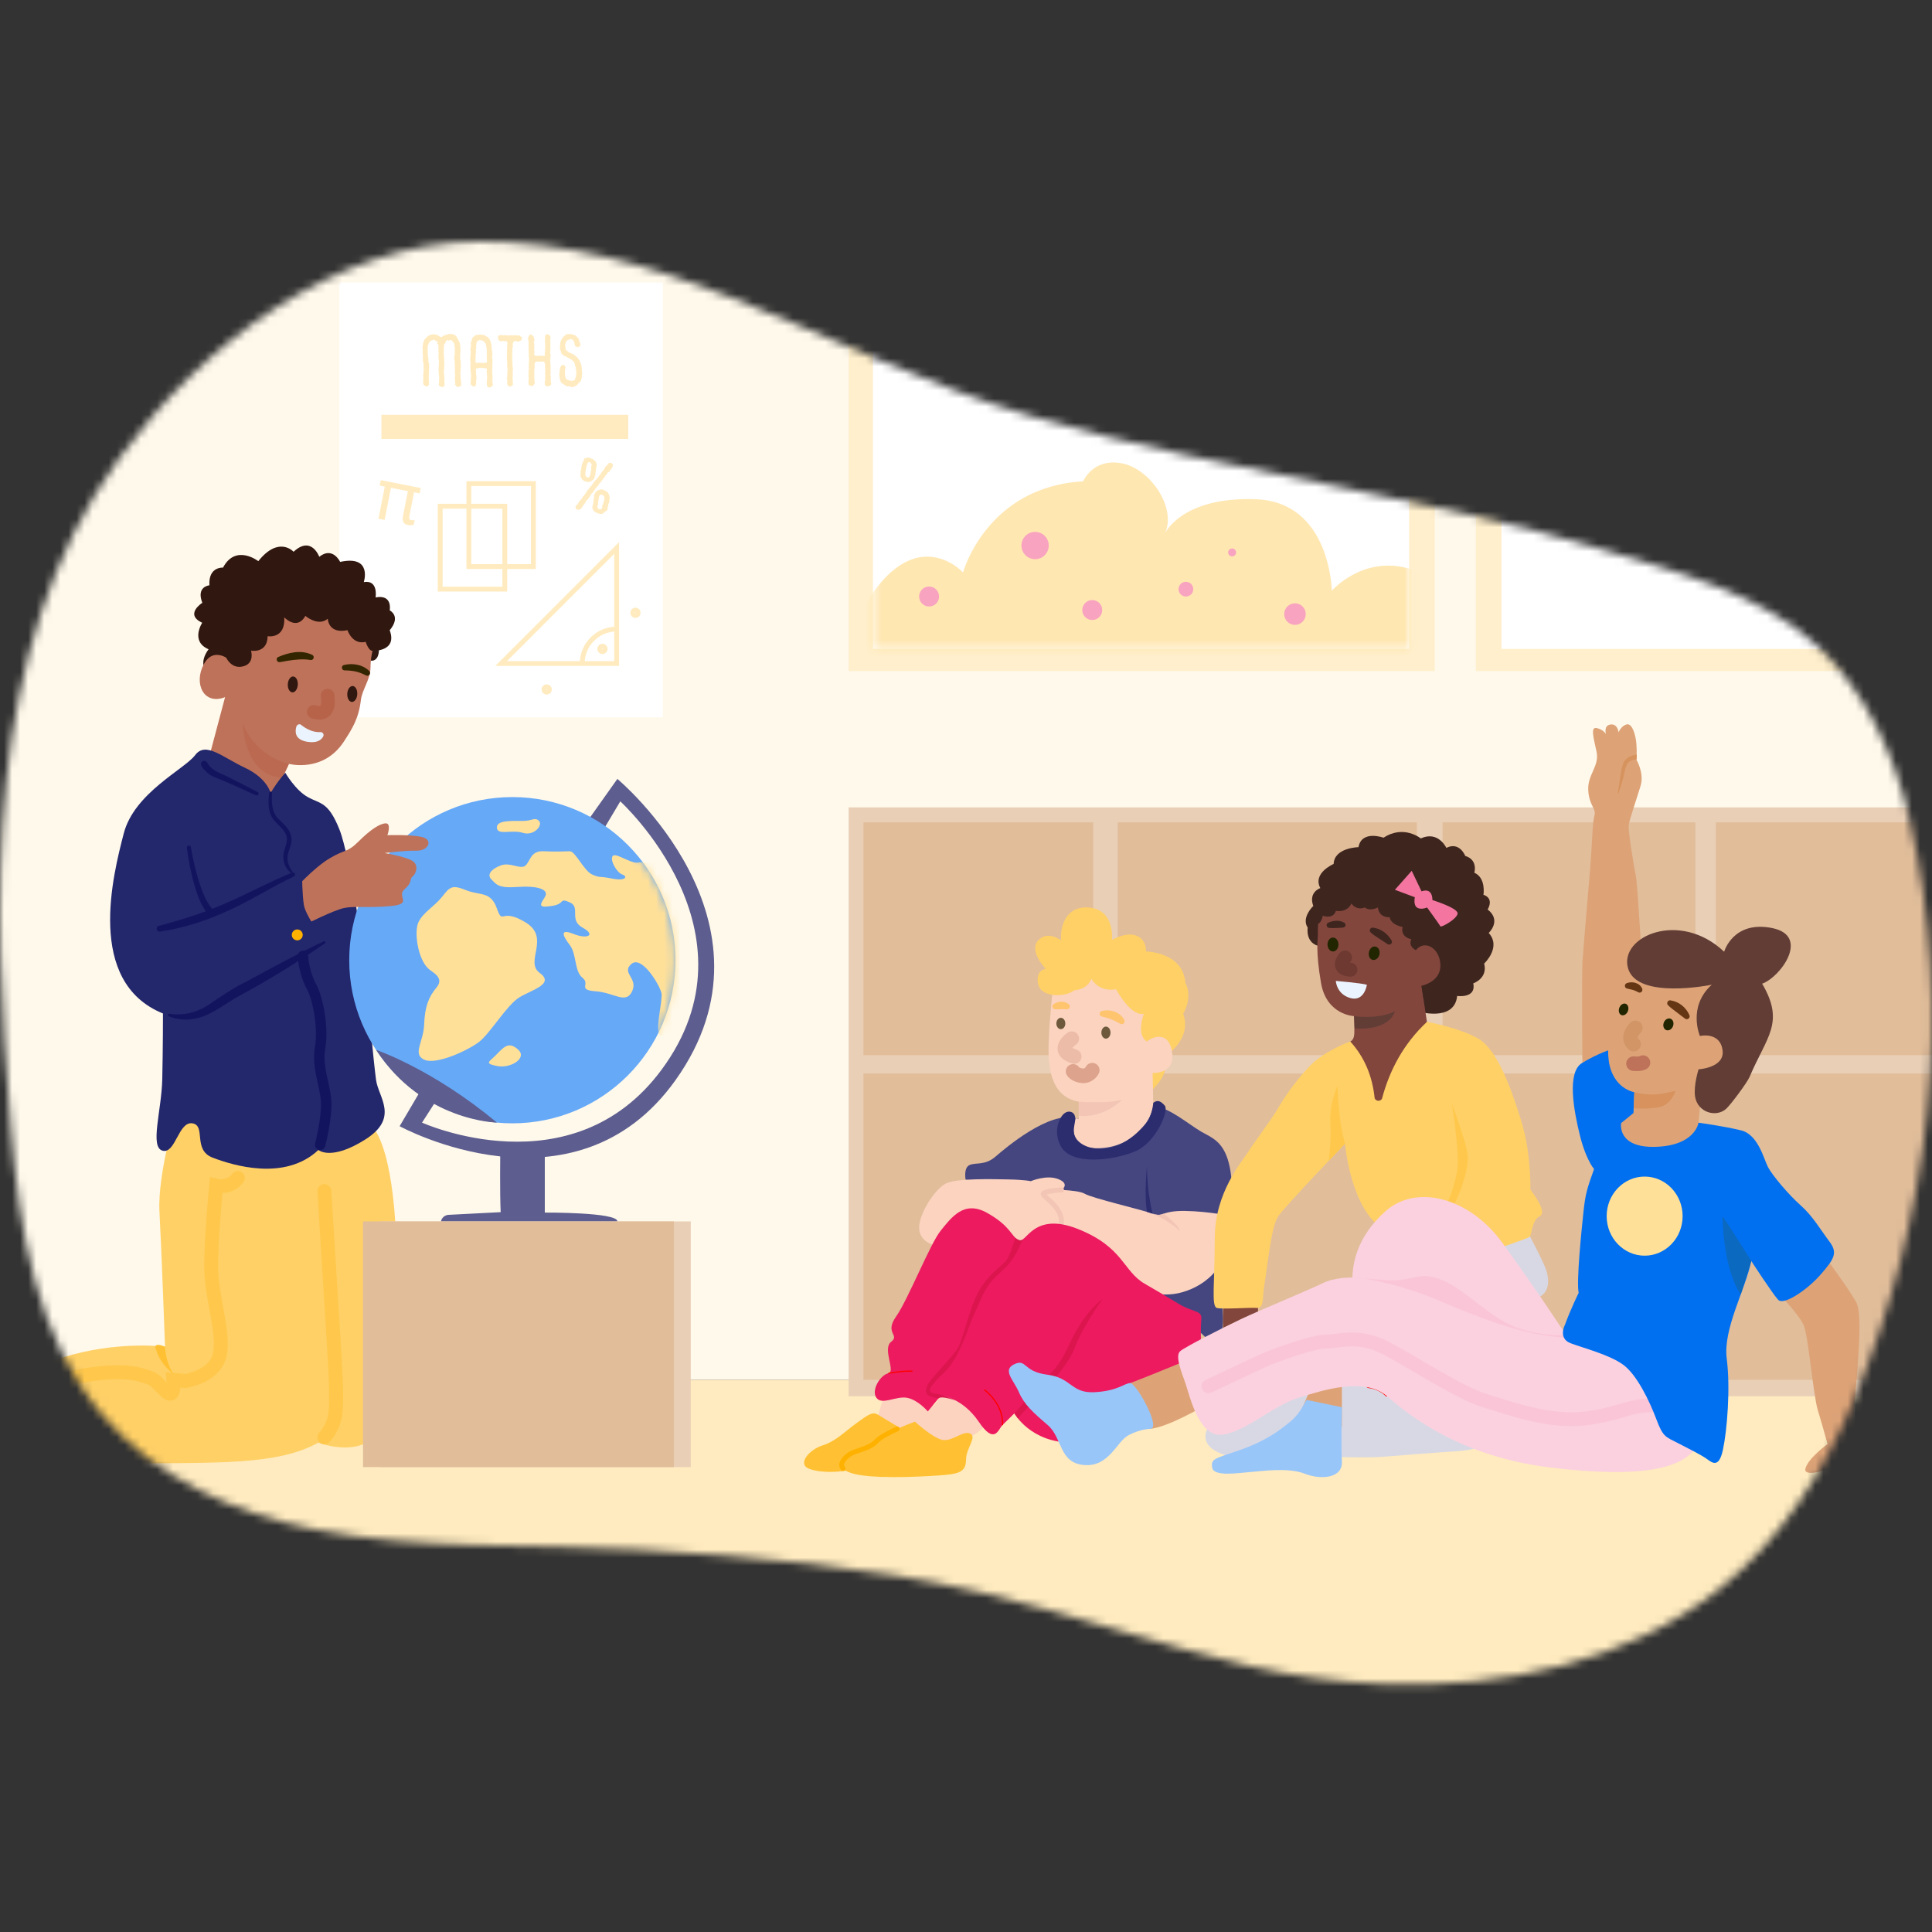 <svg width="240" height="240" viewBox="0 0 240 240" fill="none" xmlns="http://www.w3.org/2000/svg">
<rect x="0" y="0" width="240" height="240" fill="#333333" stroke="none"/>
<mask id="mask0_2349_73744" style="mask-type:luminance" maskUnits="userSpaceOnUse" x="0" y="30" width="240" height="180">
<path d="M171.836 209.191C186.701 209.77 202.091 206.533 213.593 197.374C221.194 191.319 226.575 182.839 230.307 173.865C239.749 151.161 242.825 125.611 237.16 101.584C235.331 93.818 231.821 86.086 226.011 80.483C219.035 73.752 207.909 70.922 198.854 68.203C188.304 65.039 177.516 62.757 166.731 60.555C153.826 57.924 140.859 55.439 128.207 51.731C115.221 47.926 103.332 41.882 90.791 36.935C80.824 33 70.308 29.951 59.504 30.001C41.559 30.085 24.834 43.032 14.725 57.05C-2.322 80.69 -0.961 112.468 1.367 140.204C2.414 152.714 4.435 166.149 12.911 175.997C19.457 183.606 29.122 187.99 38.959 189.969C52.121 192.615 66.02 191.721 79.355 192.508C93.564 193.347 107.819 194.556 121.714 197.792C132.967 200.416 143.885 204.339 155.141 206.943C160.461 208.174 166.11 208.964 171.836 209.187V209.191Z" fill="white"/>
</mask>
<g mask="url(#mask0_2349_73744)">
<path d="M244.334 9.175H-1.281V171.421H244.334V9.175Z" fill="#FFF9EB"/>
<path d="M82.345 35.093H42.164V89.103H82.345V35.093Z" fill="white"/>
<path d="M45.855 82.008C45.855 82.008 46.45 82.292 46.833 81.701C47.217 81.111 47.021 80.141 47.021 80.141L46.147 80.198L45.855 82.004V82.008Z" fill="#30170F"/>
<path d="M244.552 171.417H-1.062V215.142H244.552V171.417Z" fill="#FFEBBF"/>
<path d="M178.234 35.093H105.42V83.362H178.234V35.093Z" fill="#FFEFCC"/>
<path d="M175.043 37.85H108.438V80.608H175.043V37.85Z" fill="white"/>
<mask id="mask1_2349_73744" style="mask-type:luminance" maskUnits="userSpaceOnUse" x="108" y="37" width="68" height="44">
<path d="M175.041 37.851H108.436V80.609H175.041V37.851Z" fill="white"/>
</mask>
<g mask="url(#mask1_2349_73744)">
<path d="M112.248 89.303C112.248 89.303 102.81 81.238 108.643 73.345C114.477 65.452 119.627 71.113 119.627 71.113C119.627 71.113 122.546 60.474 134.557 59.788C134.557 59.788 135.758 56.869 139.363 57.556C142.968 58.242 146.228 63.22 144.682 66.308C144.682 66.308 146.742 61.675 156.007 62.016C165.273 62.357 165.446 73.376 165.446 73.376C165.446 73.376 169.22 69.053 174.884 70.595C180.549 72.141 183.122 87.071 170.251 89.299C157.38 91.531 112.248 89.299 112.248 89.299V89.303Z" fill="#FFE7B2"/>
</g>
<path d="M26.691 79.818C26.691 79.818 23.746 82.215 26.288 84.129C28.831 86.039 29.172 82.127 29.172 82.127L26.691 79.818Z" fill="#30170F"/>
<path d="M5.982 171.555C5.982 171.555 -0.193 171.988 -1.934 170.945C-3.675 169.902 -4.718 168.51 -7.238 169.553C-9.761 170.596 -12.803 180.648 -13.85 181.841C-14.893 183.033 -6.544 182.389 -4.718 181.841C-2.893 181.292 1.284 180.249 3.458 180.249C5.633 180.249 9.111 174.769 9.111 174.769L5.982 171.551V171.555Z" fill="#BE725A"/>
<path d="M22.071 137.46C22.071 137.46 19.547 145.721 19.808 150.507C20.069 155.29 20.502 167.294 20.502 167.294C20.502 167.294 15.371 166.6 9.108 168.249C2.845 169.902 1.541 172.165 1.541 172.165V175.555L3.627 176.771L2.147 178.075L2.408 181.204C2.408 181.204 6.845 181.986 16.759 181.814C26.673 181.641 34.416 182.075 39.547 179.206C39.547 179.206 44.138 181.031 46.712 178.335C49.289 175.639 51.287 144.222 45.81 139.447C40.33 134.672 22.067 137.456 22.067 137.456L22.071 137.46Z" fill="#FFD066"/>
<path d="M29.549 146.335C28.54 147.712 26.853 147.29 26.853 147.29C26.853 147.29 26.159 154.247 26.243 157.814C26.331 161.38 27.896 165.641 27.286 168.337C26.676 171.033 23.025 171.555 23.025 171.555L21.545 171.417C21.545 171.417 21.76 173.829 20.739 172.947C19.719 172.065 19.282 171.336 18.699 171.191C18.116 171.045 16.732 170.132 12.287 170.6C7.842 171.068 2.891 172.947 2.891 172.947" stroke="#FFC84C" stroke-width="1.73" stroke-miterlimit="10" stroke-linecap="round"/>
<path d="M20.507 167.294C20.507 167.294 20.507 169.12 21.55 170.685C21.55 170.685 19.724 169.381 19.287 167.294C19.287 167.294 19.287 166.773 20.503 167.294H20.507Z" fill="#FFC133"/>
<path d="M256.653 35.093H183.332V83.362H256.653V35.093Z" fill="#FFEFCC"/>
<path d="M252.467 37.85H186.525V80.608H252.467V37.85Z" fill="white"/>
<path d="M246.726 100.294H105.42V173.446H246.726V100.294Z" fill="#E9CFB6"/>
<path d="M135.799 102.158H107.262V131.075H135.799V102.158Z" fill="#E1BD9A"/>
<path d="M244.553 133.354H107.262V171.417H244.553V133.354Z" fill="#E1BD9A"/>
<path d="M176.007 102.158H138.852V131.075H176.007V102.158Z" fill="#E1BD9A"/>
<path d="M210.603 102.158H179.201V131.075H210.603V102.158Z" fill="#E1BD9A"/>
<path d="M244.553 102.158H213.15V131.075H244.553V102.158Z" fill="#E1BD9A"/>
<path d="M115.415 75.339C116.099 75.339 116.653 74.784 116.653 74.1C116.653 73.416 116.099 72.861 115.415 72.861C114.73 72.861 114.176 73.416 114.176 74.1C114.176 74.784 114.73 75.339 115.415 75.339Z" fill="#F8A3BF"/>
<path d="M128.584 69.463C129.52 69.463 130.279 68.705 130.279 67.768C130.279 66.832 129.52 66.073 128.584 66.073C127.648 66.073 126.889 66.832 126.889 67.768C126.889 68.705 127.648 69.463 128.584 69.463Z" fill="#F8A3BF"/>
<path d="M135.682 77.019C136.366 77.019 136.921 76.464 136.921 75.78C136.921 75.096 136.366 74.541 135.682 74.541C134.998 74.541 134.443 75.096 134.443 75.78C134.443 76.464 134.998 77.019 135.682 77.019Z" fill="#F8A3BF"/>
<path d="M147.315 74.1C147.819 74.1 148.228 73.691 148.228 73.187C148.228 72.683 147.819 72.274 147.315 72.274C146.811 72.274 146.402 72.683 146.402 73.187C146.402 73.691 146.811 74.1 147.315 74.1Z" fill="#F8A3BF"/>
<path d="M153.059 69.115C153.33 69.115 153.55 68.895 153.55 68.624C153.55 68.353 153.33 68.133 153.059 68.133C152.788 68.133 152.568 68.353 152.568 68.624C152.568 68.895 152.788 69.115 153.059 69.115Z" fill="#F8A3BF"/>
<path d="M160.866 77.624C161.605 77.624 162.204 77.025 162.204 76.286C162.204 75.546 161.605 74.947 160.866 74.947C160.127 74.947 159.527 75.546 159.527 76.286C159.527 77.025 160.127 77.624 160.866 77.624Z" fill="#F8A3BF"/>
<path d="M78.041 51.53H47.383V54.529H78.041V51.53Z" fill="#FFEBBF"/>
<path d="M54.785 48.056C54.785 48.056 54.778 48.017 54.766 48.017C54.666 47.952 54.528 47.99 54.528 47.825C54.536 47.787 54.536 47.779 54.49 47.752C54.555 47.607 54.536 47.404 54.536 47.219V47.193C54.536 47.108 54.563 46.989 54.574 46.962C54.567 46.89 54.49 46.832 54.555 46.778C54.482 46.529 54.509 46.161 54.471 45.831C54.509 45.758 54.478 45.639 54.49 45.509C54.498 45.409 54.544 45.286 54.517 45.206C54.509 45.16 54.524 44.949 54.536 44.884C54.528 44.773 54.49 44.681 54.471 44.589V44.569C54.471 44.531 54.498 44.477 54.498 44.431C54.49 44.404 54.452 44.366 54.452 44.347C54.444 44.247 54.524 44.109 54.471 44.044C54.478 44.036 54.478 44.017 54.478 44.006C54.478 43.967 54.459 43.933 54.498 43.914C54.478 43.894 54.471 43.875 54.471 43.848C54.471 43.802 54.49 43.756 54.478 43.71C54.478 43.672 54.432 43.645 54.432 43.618C54.432 43.591 54.471 43.545 54.478 43.507C54.498 43.407 54.432 43.212 54.452 43.131C54.459 43.078 54.478 43.047 54.478 42.993C54.478 42.974 54.459 42.974 54.44 42.966C54.459 42.947 54.467 42.913 54.467 42.882C54.467 42.851 54.448 42.828 54.421 42.817C54.467 42.797 54.44 42.763 54.413 42.744C54.394 42.752 54.386 42.771 54.359 42.771C54.333 42.744 54.321 42.706 54.321 42.671C54.321 42.617 54.34 42.56 54.34 42.514C54.34 42.475 54.333 42.441 54.294 42.414C54.294 42.406 54.302 42.395 54.302 42.387C54.302 42.349 54.264 42.341 54.218 42.341C54.179 42.341 54.133 42.349 54.106 42.36C54.099 42.276 53.976 42.203 53.869 42.203C53.823 42.203 53.769 42.222 53.738 42.268C53.562 42.268 53.454 42.36 53.336 42.471C53.343 42.479 53.328 42.518 53.343 42.518C53.324 42.544 53.305 42.518 53.278 42.556C53.278 42.721 53.102 42.951 53.121 43.162C53.121 43.2 53.167 43.262 53.113 43.292C53.14 43.411 53.14 43.541 53.14 43.66C53.14 43.791 53.14 43.917 53.132 44.056C53.151 44.063 53.159 44.082 53.159 44.102C53.159 44.128 53.14 44.167 53.178 44.186C53.159 44.232 53.171 44.27 53.171 44.351C53.178 44.424 53.209 44.496 53.217 44.573C53.236 44.704 53.197 44.849 53.209 44.949C53.236 45.06 53.309 45.16 53.347 45.233C53.301 45.26 53.293 45.298 53.293 45.333C53.293 45.379 53.301 45.417 53.286 45.463C53.286 45.49 53.312 45.482 53.324 45.49C53.297 45.498 53.278 45.528 53.278 45.544C53.278 45.582 53.305 45.609 53.324 45.628C53.316 45.682 53.316 45.693 53.332 45.72C53.305 45.739 53.293 45.712 53.267 45.728C53.274 45.766 53.274 45.8 53.305 45.812C53.278 46.015 53.297 46.261 53.267 46.445L53.305 46.472C53.267 46.571 53.251 46.694 53.251 46.801C53.251 46.894 53.27 46.986 53.289 47.066C53.27 47.058 53.263 47.066 53.251 47.074C53.259 47.166 53.259 47.231 53.297 47.342C53.278 47.342 53.251 47.342 53.251 47.361C53.259 47.434 53.289 47.48 53.316 47.565C53.316 47.584 53.289 47.565 53.278 47.565C53.27 47.572 53.305 47.603 53.278 47.63C53.251 47.63 53.224 47.622 53.213 47.638C53.22 47.676 53.259 47.63 53.297 47.645C53.305 47.672 53.305 47.691 53.305 47.71C53.305 47.749 53.297 47.776 53.267 47.822C53.228 47.822 53.228 47.841 53.194 47.829C53.22 47.967 53.155 48.013 53.063 48.013C52.925 48.013 52.733 47.921 52.66 47.848C52.595 47.756 52.561 47.618 52.549 47.538C52.549 47.465 52.588 47.373 52.588 47.308C52.588 47.269 52.58 47.235 52.542 47.216C52.569 47.189 52.58 47.15 52.58 47.124C52.58 47.078 52.572 47.032 52.572 46.993C52.572 46.966 52.58 46.928 52.611 46.909C52.592 46.89 52.584 46.863 52.584 46.836C52.584 46.809 52.592 46.782 52.592 46.752C52.592 46.721 52.584 46.706 52.538 46.686C52.557 46.614 52.611 46.495 52.611 46.391C52.611 46.353 52.611 46.318 52.592 46.291C52.611 46.264 52.63 46.199 52.63 46.153C52.63 46.107 52.622 46.069 52.592 46.054C52.63 46.054 52.638 46 52.638 45.935C52.638 45.824 52.611 45.678 52.611 45.632C52.603 45.52 52.638 45.363 52.618 45.21C52.599 45.053 52.534 44.907 52.534 44.776C52.526 44.692 52.542 44.619 52.542 44.554C52.542 44.5 52.534 44.454 52.496 44.408C52.534 44.401 52.588 44.278 52.542 44.263C52.549 44.236 52.542 44.197 52.561 44.19C52.561 44.163 52.542 44.163 52.522 44.151V43.994C52.522 43.929 52.522 43.856 52.496 43.791C52.515 43.764 52.515 43.718 52.515 43.66C52.515 43.541 52.488 43.377 52.488 43.258V43.25C52.488 43.196 52.534 43.158 52.469 43.139C52.515 43.066 52.469 42.974 52.553 42.916C52.526 42.897 52.515 42.878 52.515 42.851C52.515 42.824 52.534 42.786 52.561 42.767C52.542 42.748 52.542 42.74 52.542 42.721C52.542 42.656 52.614 42.583 52.607 42.498V42.452C52.607 42.414 52.614 42.387 52.672 42.38V42.353C52.672 42.253 52.783 42.215 52.756 42.115C52.887 42.096 52.895 41.938 53.013 41.912C53.113 41.727 53.316 41.662 53.508 41.582C53.508 41.601 53.5 41.62 53.516 41.62C53.661 41.49 53.857 41.547 54.068 41.528C54.06 41.555 54.076 41.566 54.095 41.574C54.114 41.566 54.133 41.566 54.141 41.566C54.233 41.566 54.298 41.658 54.398 41.62C54.482 41.712 54.582 41.823 54.72 41.831C54.747 41.877 54.785 41.896 54.812 41.896C54.896 41.896 54.988 41.751 55.05 41.72C55.18 41.674 55.299 41.609 55.426 41.62C55.445 41.601 55.418 41.566 55.445 41.536C55.498 41.582 55.556 41.555 55.648 41.555V41.536C55.648 41.49 55.694 41.49 55.74 41.49C55.794 41.49 55.851 41.49 55.859 41.463C55.886 41.463 55.878 41.501 55.905 41.509C55.959 41.49 56.005 41.482 56.051 41.482C56.162 41.482 56.242 41.536 56.4 41.547C56.446 41.678 56.649 41.678 56.73 41.785C56.722 41.804 56.71 41.823 56.71 41.839C56.71 41.923 56.783 42.031 56.875 42.05V42.057C56.875 42.084 56.902 42.096 56.921 42.123C56.914 42.13 56.914 42.149 56.883 42.142C56.921 42.207 56.956 42.253 56.967 42.334C56.975 42.353 56.987 42.326 57.013 42.341C57.013 42.349 57.006 42.36 57.006 42.368C57.006 42.414 57.044 42.468 57.079 42.487C57.151 42.698 57.125 42.882 57.197 43.066C57.178 43.093 57.178 43.15 57.178 43.196C57.178 43.242 57.178 43.288 57.186 43.327C57.205 43.4 57.213 43.472 57.213 43.557C57.213 43.749 57.175 43.952 57.148 44.128C57.148 44.194 57.175 44.239 57.175 44.293V44.312C57.175 44.378 57.136 44.45 57.148 44.504C57.155 44.531 57.186 44.542 57.186 44.569V44.589C57.186 44.627 57.159 44.661 57.178 44.707C57.205 44.773 57.251 44.838 57.224 44.93H57.186C57.232 44.976 57.205 45.076 57.27 45.106C57.232 45.145 57.217 45.179 57.217 45.218C57.217 45.29 57.263 45.363 57.255 45.44C57.263 45.586 57.209 45.724 57.209 45.9C57.209 45.954 57.217 46.019 57.236 46.092C57.209 46.092 57.182 46.111 57.163 46.13C57.209 46.149 57.217 46.169 57.217 46.184C57.217 46.222 57.171 46.257 57.171 46.322C57.171 46.395 57.224 46.525 57.224 46.571C57.217 46.598 57.186 46.625 57.186 46.663C57.194 46.717 57.224 46.736 57.205 46.794C57.197 46.867 57.213 47.058 57.232 47.135C57.24 47.154 57.27 47.181 57.27 47.2C57.27 47.266 57.243 47.331 57.251 47.384C57.251 47.438 57.297 47.496 57.297 47.549C57.297 47.588 57.259 47.603 57.259 47.634C57.259 47.664 57.297 47.672 57.305 47.718V47.745C57.305 47.81 57.278 47.937 57.251 47.967C57.224 47.986 57.132 47.967 57.086 47.994C57.04 48.032 57.04 48.086 56.975 48.032C56.956 48.04 56.956 48.071 56.948 48.078C56.895 48.078 56.837 48.052 56.803 48.078C56.795 48.059 56.776 48.052 56.783 48.025C56.745 48.017 56.745 48.044 56.71 48.032V48.013C56.71 47.975 56.664 47.948 56.626 47.929C56.634 47.921 56.634 47.91 56.634 47.902C56.634 47.856 56.534 47.856 56.569 47.802C56.549 47.783 56.542 47.776 56.515 47.776C56.561 47.71 56.542 47.618 56.588 47.572C56.58 47.545 56.569 47.545 56.534 47.553C56.526 47.545 56.526 47.534 56.526 47.515C56.526 47.476 56.534 47.442 56.499 47.423C56.526 47.384 56.538 47.331 56.538 47.277C56.538 47.212 56.53 47.147 56.519 47.101C56.511 47.062 56.511 47.016 56.511 46.982C56.511 46.836 56.538 46.667 56.538 46.522C56.538 46.468 56.53 46.422 56.519 46.376C56.511 46.322 56.499 46.238 56.499 46.153C56.499 46.069 56.507 45.977 56.526 45.916C56.499 45.647 56.526 45.336 56.488 45.041C56.469 45.014 56.461 45.041 56.442 45.014C56.45 44.968 56.45 44.941 56.507 44.914C56.48 44.907 56.469 44.888 56.469 44.861C56.469 44.834 56.477 44.807 56.488 44.776C56.488 44.704 56.434 44.665 56.423 44.592C56.415 44.481 56.423 44.278 56.477 44.159C56.484 44.132 56.496 44.113 56.496 44.094C56.496 44.056 56.477 44.021 56.477 43.975C56.469 43.864 56.515 43.745 56.515 43.645C56.507 43.58 56.461 43.534 56.469 43.48C56.469 43.442 56.488 43.48 56.507 43.453C56.515 43.434 56.526 43.4 56.526 43.369C56.526 43.258 56.473 43.112 56.453 43.001C56.446 42.974 56.446 42.947 56.446 42.928C56.446 42.882 56.453 42.836 56.453 42.79C56.453 42.725 56.434 42.671 56.361 42.633C56.354 42.521 56.308 42.449 56.216 42.422C56.189 42.291 56.051 42.245 55.92 42.245C55.882 42.245 55.847 42.245 55.821 42.253C55.794 42.261 55.847 42.291 55.821 42.307H55.801C55.763 42.307 55.729 42.326 55.748 42.399C55.709 42.36 55.74 42.314 55.709 42.287C55.683 42.249 55.644 42.241 55.617 42.241C55.506 42.241 55.407 42.399 55.349 42.445C55.403 42.583 55.23 42.675 55.172 42.794C55.165 42.813 55.165 42.821 55.165 42.84C55.165 42.878 55.184 42.913 55.119 42.924C55.138 42.97 55.146 43.024 55.146 43.081C55.146 43.181 55.119 43.311 55.119 43.411C55.119 43.476 55.127 43.541 55.157 43.588C55.13 43.68 55.119 43.772 55.119 43.871C55.119 43.971 55.127 44.075 55.165 44.167C55.146 44.205 55.138 44.251 55.138 44.286C55.138 44.404 55.184 44.535 55.184 44.654C55.184 44.692 55.184 44.738 55.165 44.773C55.165 44.792 55.192 44.792 55.203 44.8C55.176 44.826 55.165 44.865 55.165 44.911C55.165 45.01 55.211 45.133 55.203 45.206C55.196 45.244 55.138 45.298 55.211 45.336C55.203 45.39 55.111 45.501 55.203 45.528C55.15 45.601 55.184 45.693 55.176 45.797C55.176 45.942 55.13 46.1 55.13 46.238C55.13 46.322 55.15 46.414 55.215 46.487C55.176 46.506 55.161 46.587 55.161 46.671C55.161 46.763 55.188 46.863 55.226 46.909C55.199 47.001 55.188 47.085 55.188 47.166C55.188 47.342 55.234 47.488 55.234 47.66C55.234 47.726 55.226 47.799 55.207 47.883C55.207 47.902 55.215 47.91 55.245 47.902C55.226 47.948 55.146 47.941 55.161 48.021C55.05 48.029 54.977 48.075 54.885 48.075C54.846 48.075 54.82 48.067 54.785 48.056Z" fill="#FFEBBF"/>
<path d="M60.557 48.075C60.549 48.048 60.557 48.021 60.576 48.021C60.43 47.902 60.522 47.653 60.438 47.515C60.465 47.461 60.53 47.404 60.465 47.331C60.465 47.293 60.491 47.293 60.511 47.285C60.503 47.277 60.491 47.266 60.491 47.258C60.491 47.231 60.53 47.185 60.484 47.174C60.503 47.062 60.511 46.936 60.511 46.806C60.511 46.675 60.503 46.556 60.484 46.456C60.476 46.437 60.476 46.403 60.476 46.364C60.476 46.299 60.476 46.219 60.43 46.173C60.476 46.108 60.484 46.035 60.484 45.95C60.484 45.885 60.476 45.82 60.476 45.766C60.311 45.774 60.181 45.766 60.027 45.682C60.02 45.682 60.027 45.709 60.02 45.728C59.966 45.709 59.92 45.674 59.874 45.728C59.874 45.709 59.855 45.701 59.847 45.701C59.801 45.701 59.728 45.755 59.728 45.674C59.583 45.712 59.452 45.655 59.379 45.758C59.352 45.758 59.352 45.732 59.333 45.732C59.295 45.732 59.287 45.785 59.241 45.785H59.233C59.207 45.785 59.18 45.747 59.161 45.758C59.115 45.766 59.107 45.824 59.107 45.904C59.107 46.015 59.134 46.173 59.134 46.261C59.134 46.418 59.161 46.591 59.172 46.74C59.18 46.806 59.18 46.878 59.18 46.951C59.18 47.024 59.18 47.097 59.161 47.174C59.153 47.239 59.141 47.304 59.141 47.358C59.141 47.423 59.149 47.496 59.149 47.569C59.149 47.622 59.141 47.68 59.13 47.745C59.103 47.91 59.076 47.948 58.946 47.983C58.9 47.991 58.846 48.01 58.8 48.01C58.746 48.01 58.7 47.99 58.67 47.918C58.578 47.891 58.42 47.741 58.44 47.576C58.447 47.55 58.478 47.55 58.486 47.523C58.505 47.477 58.42 47.404 58.493 47.365C58.486 47.319 58.486 47.273 58.486 47.227C58.486 47.135 58.493 47.043 58.493 46.944C58.493 46.859 58.532 46.76 58.52 46.667C58.513 46.483 58.493 46.311 58.474 46.154C58.474 46.1 58.436 46.054 58.428 45.996C58.428 45.923 58.474 45.858 58.466 45.774C58.466 45.747 58.44 45.728 58.428 45.709V45.69C58.428 45.651 58.447 45.624 58.447 45.59C58.447 45.571 58.44 45.544 58.401 45.525C58.42 45.471 58.44 45.406 58.44 45.348C58.447 45.237 58.466 45.11 58.447 44.953C58.44 44.842 58.394 44.731 58.401 44.631C58.409 44.585 58.455 44.558 58.455 44.52V44.512C58.455 44.474 58.417 44.439 58.417 44.393C58.417 44.282 58.455 44.19 58.463 44.083C58.47 44.017 58.47 43.952 58.47 43.879C58.47 43.814 58.47 43.749 58.478 43.688C58.497 43.603 58.424 43.511 58.424 43.423C58.424 43.396 58.424 43.369 58.443 43.339C58.451 43.312 58.436 43.312 58.405 43.312C58.432 43.292 58.443 43.266 58.47 43.258C58.463 43.231 58.463 43.212 58.463 43.185C58.463 43.131 58.489 43.085 58.509 42.982C58.516 42.963 58.516 42.936 58.516 42.909C58.516 42.836 58.497 42.744 58.451 42.744C58.497 42.717 58.459 42.614 58.516 42.614C58.497 42.614 58.489 42.568 58.497 42.541C58.581 42.357 58.643 42.046 58.735 41.908C58.873 41.843 58.957 41.716 59.076 41.632C59.279 41.613 59.433 41.559 59.636 41.578H59.663C59.728 41.578 59.793 41.551 59.866 41.559V41.597H60.012C60.112 41.597 60.215 41.605 60.242 41.709C60.269 41.728 60.261 41.689 60.296 41.701C60.349 41.831 60.534 41.785 60.618 41.893C60.626 41.958 60.656 41.985 60.702 41.958C60.729 42.011 60.683 42.104 60.802 42.096C60.848 42.234 60.932 42.372 60.978 42.499C60.986 42.518 60.986 42.545 60.986 42.564V42.656C60.986 42.702 60.994 42.729 61.04 42.74C61.078 42.832 61.04 42.917 61.047 43.009C61.047 43.074 61.086 43.147 61.093 43.212C61.093 43.277 61.067 43.35 61.074 43.388C61.074 43.488 61.159 43.611 61.159 43.664V43.703C61.159 43.776 61.12 43.887 61.151 43.933C61.151 43.952 61.216 43.998 61.216 44.025C61.216 44.052 61.151 44.071 61.151 44.09C61.132 44.136 61.124 44.255 61.124 44.366C61.124 44.42 61.124 44.466 61.132 44.497C61.139 44.543 61.186 44.589 61.186 44.642V44.662C61.186 44.7 61.178 44.734 61.178 44.781C61.178 44.819 61.186 44.853 61.232 44.88C61.147 44.899 61.193 44.953 61.178 45.045C61.17 45.11 61.086 45.175 61.178 45.191C61.178 45.199 61.186 45.21 61.186 45.218C61.186 45.271 61.132 45.329 61.139 45.383C61.139 45.402 61.166 45.421 61.166 45.436C61.174 45.463 61.174 45.49 61.174 45.528C61.174 45.628 61.155 45.766 61.147 45.858C61.147 45.904 61.155 45.912 61.147 45.958C61.14 46.012 61.139 46.058 61.139 46.123C61.139 46.353 61.186 46.618 61.193 46.848C61.201 46.932 61.166 47.032 61.166 47.105C61.166 47.132 61.166 47.158 61.186 47.178C61.147 47.224 61.205 47.27 61.166 47.323C61.174 47.415 61.193 47.607 61.22 47.718V47.745C61.22 47.791 61.212 47.876 61.193 47.91C61.174 47.956 61.12 47.948 61.093 47.983C61.055 48.021 61.021 48.113 60.963 48.113C60.944 48.113 60.917 48.106 60.89 48.075C60.863 48.113 60.798 48.113 60.771 48.148C60.725 48.083 60.614 48.102 60.549 48.075H60.557ZM59.629 45.06L59.958 45.087C60.069 45.106 60.188 45.068 60.307 45.06H60.346C60.384 45.06 60.438 45.06 60.465 45.022C60.491 44.984 60.503 44.93 60.503 44.865C60.503 44.708 60.457 44.489 60.457 44.324C60.457 44.24 60.465 44.178 60.503 44.14C60.457 44.113 60.495 44.021 60.438 43.983C60.465 43.964 60.476 43.929 60.476 43.898C60.476 43.86 60.468 43.814 60.468 43.779C60.468 43.753 60.468 43.726 60.488 43.695C60.48 43.695 60.461 43.695 60.461 43.688C60.468 43.649 60.48 43.603 60.48 43.569C60.48 43.45 60.434 43.319 60.426 43.2C60.426 43.162 60.445 43.135 60.445 43.108C60.438 43.07 60.399 43.082 60.38 43.035C60.373 43.016 60.373 42.997 60.373 42.982C60.373 42.917 60.399 42.851 60.399 42.798C60.361 42.779 60.361 42.771 60.334 42.771C60.315 42.568 60.131 42.487 60.02 42.357C59.901 42.33 59.855 42.272 59.763 42.245C59.744 42.265 59.69 42.272 59.678 42.238C59.671 42.257 59.659 42.265 59.64 42.265C59.621 42.265 59.594 42.238 59.575 42.211C59.49 42.265 59.483 42.357 59.371 42.295C59.364 42.395 59.352 42.341 59.299 42.38C59.233 42.407 59.18 42.583 59.18 42.683C59.18 42.721 59.188 42.748 59.199 42.767C59.153 42.832 59.145 42.905 59.145 42.989C59.145 43.082 59.164 43.174 59.153 43.254C59.153 43.354 59.061 43.465 59.107 43.557C59.126 43.584 59.153 43.576 59.153 43.603V43.622C59.153 43.676 59.107 43.76 59.115 43.814C59.134 43.925 59.061 44.09 59.061 44.171C59.069 44.217 59.134 44.282 59.061 44.328C59.088 44.366 59.099 44.401 59.099 44.439C59.099 44.524 59.053 44.616 59.053 44.688C59.053 44.727 59.061 44.761 59.092 44.788C59.092 44.842 59.053 45.038 59.084 45.072C59.138 45.126 59.368 45.018 59.46 45.045C59.467 45.084 59.487 45.091 59.506 45.091C59.544 45.091 59.598 45.053 59.636 45.064L59.629 45.06Z" fill="#FFEBBF"/>
<path d="M63.188 48.009C63.161 47.936 63.123 47.825 63.05 47.864C63.05 47.856 63.058 47.844 63.058 47.837C63.058 47.771 62.985 47.725 62.985 47.672C62.985 47.626 63.077 47.553 62.985 47.534C63.004 47.488 63.012 47.442 63.012 47.396V47.277C63.012 47.231 63.012 47.192 63.031 47.146C62.985 47.139 62.958 47.1 62.958 47.062C62.958 47.035 62.977 47.008 63.004 46.989C62.958 46.97 62.95 46.951 62.95 46.935C62.95 46.897 63.023 46.862 63.035 46.824C63.035 46.805 63.008 46.77 63.008 46.732V46.713C63.008 46.659 63.027 46.602 63.027 46.567C63.027 46.533 63.019 46.502 62.981 46.483C63.008 46.437 63.035 46.41 63.035 46.372C63.035 46.345 63.027 46.318 62.989 46.287C63.027 46.287 63.035 46.279 63.035 46.249C63.035 46.218 63.016 46.184 63.027 46.149C63.027 46.065 63.092 45.957 63.027 45.911H63.065C63.038 45.792 63.058 45.746 63 45.654C63.027 45.635 63.027 45.616 63.054 45.601C63.008 45.574 63 45.547 63 45.516C63 45.47 63.027 45.417 63.027 45.371C63.027 45.344 63.008 45.305 62.954 45.286C63.038 45.267 63.019 45.141 63.019 45.083C63.012 44.953 62.966 44.788 62.966 44.65C62.966 44.584 62.973 44.519 63.004 44.473C63.004 44.446 62.977 44.435 62.966 44.419C62.985 44.301 62.973 44.243 62.973 44.117C62.992 44.109 63 44.097 63 44.09C63 44.063 62.954 44.025 62.962 43.998C62.981 43.998 62.989 43.99 62.989 43.978C62.989 43.952 62.969 43.925 62.969 43.879C62.969 43.779 63.054 43.675 62.962 43.649C62.969 43.472 63.016 43.307 63.016 43.154C63.016 43.089 63.008 43.023 62.989 42.962C62.989 42.87 63.042 42.759 63.035 42.648C63.027 42.529 62.969 42.502 62.962 42.398C62.889 42.398 62.824 42.36 62.751 42.371C62.705 42.379 62.697 42.41 62.651 42.398C62.632 42.398 62.624 42.352 62.597 42.352H62.571C62.517 42.352 62.367 42.36 62.348 42.379C62.329 42.398 62.302 42.398 62.275 42.398C62.191 42.398 62.099 42.36 62.018 42.325V42.299C62.018 42.245 61.972 42.233 61.934 42.207C61.934 42.18 61.907 42.161 61.934 42.141C61.88 42.115 61.869 42.069 61.869 42.011V41.946C61.869 41.907 61.869 41.881 61.85 41.854C61.922 41.846 61.877 41.789 61.903 41.743C61.93 41.658 62.06 41.643 62.179 41.631C62.187 41.624 62.141 41.612 62.172 41.605C62.291 41.612 62.421 41.605 62.494 41.677C62.567 41.651 62.686 41.612 62.797 41.631C62.816 41.639 62.835 41.677 62.862 41.677C62.889 41.677 62.916 41.639 62.954 41.639C63.019 41.639 63.019 41.693 63.054 41.693C63.081 41.693 63.127 41.654 63.173 41.654C63.2 41.654 63.226 41.662 63.238 41.7C63.276 41.654 63.292 41.635 63.33 41.635C63.357 41.635 63.395 41.654 63.449 41.662H63.476C63.529 41.662 63.595 41.643 63.66 41.643C63.725 41.651 63.779 41.681 63.817 41.681C63.89 41.673 63.936 41.597 64.02 41.627C64.105 41.666 64.197 41.673 64.277 41.673H64.442C64.515 41.673 64.573 41.673 64.607 41.712C64.607 41.731 64.58 41.731 64.58 41.75C64.588 41.777 64.634 41.796 64.672 41.777C64.672 41.842 64.711 41.85 64.757 41.85C64.795 41.85 64.841 41.842 64.849 41.869C64.849 41.861 64.829 42.053 64.822 42.072C64.803 42.157 64.722 42.218 64.749 42.295C64.565 42.349 64.454 42.425 64.281 42.46C64.254 42.387 64.208 42.36 64.143 42.36C64.097 42.36 64.051 42.368 64.005 42.398C63.959 42.398 63.951 42.371 63.921 42.36C63.775 42.352 63.821 42.49 63.729 42.636C63.702 42.709 63.675 42.682 63.675 42.755C63.675 42.82 63.702 42.866 63.714 42.92C63.752 43.05 63.675 43.142 63.667 43.269C63.556 43.315 63.706 43.407 63.629 43.453C63.648 43.499 63.648 43.553 63.648 43.599C63.648 43.645 63.648 43.691 63.641 43.737C63.633 43.821 63.621 43.902 63.621 43.975C63.621 44.047 63.629 44.113 63.667 44.178C63.629 44.216 63.621 44.251 63.621 44.297C63.621 44.362 63.641 44.435 63.641 44.489C63.633 44.515 63.621 44.542 63.621 44.588C63.621 44.661 63.641 44.745 63.648 44.78C63.629 44.788 63.621 44.826 63.629 44.864C63.675 44.883 63.675 44.956 63.629 44.976C63.667 45.002 63.675 45.041 63.675 45.087C63.675 45.16 63.648 45.252 63.656 45.325C63.656 45.501 63.74 45.739 63.729 45.858C63.729 45.923 63.675 45.95 63.675 46.003V46.023C63.675 46.076 63.714 46.134 63.714 46.168C63.687 46.195 63.675 46.233 63.675 46.268C63.675 46.333 63.702 46.398 63.702 46.46C63.71 46.525 63.683 46.598 63.683 46.671C63.683 46.709 63.691 46.755 63.729 46.79C63.675 46.816 63.664 46.862 63.664 46.908C63.664 46.955 63.671 47.001 63.683 47.054C63.702 47.062 63.702 47.047 63.721 47.047C63.683 47.073 63.702 47.112 63.675 47.146C63.667 47.173 63.714 47.166 63.714 47.185C63.706 47.212 63.694 47.238 63.694 47.258C63.694 47.303 63.714 47.342 63.721 47.388C63.648 47.388 63.667 47.526 63.702 47.48C63.721 47.545 63.729 47.599 63.729 47.656C63.729 47.867 63.572 48.013 63.334 48.013C63.288 48.013 63.242 48.005 63.196 47.994L63.188 48.009Z" fill="#FFEBBF"/>
<path d="M67.76 47.925C67.641 47.741 67.714 47.622 67.66 47.373C67.66 47.346 67.698 47.354 67.706 47.334C67.725 47.288 67.698 47.281 67.698 47.242C67.829 47.189 67.633 47.051 67.744 46.985C67.744 46.959 67.706 46.959 67.698 46.932C67.706 46.924 67.718 46.905 67.737 46.905C67.718 46.878 67.718 46.851 67.718 46.821C67.718 46.755 67.737 46.69 67.764 46.644C67.725 46.579 67.698 46.498 67.698 46.422C67.698 46.356 67.718 46.291 67.744 46.23C67.737 46.203 67.725 46.165 67.725 46.13C67.725 46.077 67.733 46.019 67.733 45.954C67.733 45.915 67.733 45.881 67.714 45.843C67.76 45.777 67.706 45.685 67.706 45.593C67.706 45.566 67.706 45.539 67.725 45.509C67.698 45.501 67.687 45.482 67.687 45.463C67.687 45.444 67.706 45.417 67.725 45.398C67.698 45.352 67.733 45.313 67.706 45.24C67.633 45.187 67.698 44.945 67.541 44.884C67.534 44.903 67.487 44.891 67.495 44.93C67.468 44.911 67.442 44.903 67.403 44.884C67.395 44.911 67.384 44.949 67.365 44.968C67.3 44.93 67.254 44.93 67.181 44.895C67.181 44.914 67.154 44.922 67.135 44.922C67.089 44.922 67.035 44.914 66.997 44.93C66.977 44.911 67.004 44.891 66.989 44.876C66.951 44.884 66.951 44.914 66.924 44.93C66.87 44.911 66.759 44.93 66.674 44.903C66.655 44.911 66.667 44.941 66.655 44.957H66.636C66.598 44.957 66.59 44.976 66.563 44.983C66.563 44.964 66.555 44.957 66.544 44.945C66.433 45.01 66.406 45.129 66.406 45.275C66.406 45.386 66.425 45.505 66.414 45.624C66.406 45.846 66.348 46.065 66.368 46.249L66.375 46.368C66.375 46.487 66.368 46.617 66.368 46.736C66.368 46.867 66.375 46.985 66.387 47.085C66.379 47.112 66.406 47.104 66.414 47.112C66.394 47.15 66.387 47.204 66.387 47.258C66.387 47.357 66.414 47.469 66.452 47.526C66.398 47.645 66.36 47.802 66.241 47.848C66.241 47.856 66.249 47.867 66.249 47.875C66.249 47.921 66.183 47.929 66.111 47.921C66.091 47.959 66.057 47.975 66.019 47.975C65.953 47.975 65.88 47.929 65.842 47.891C65.815 47.871 65.823 47.91 65.788 47.898C65.67 47.806 65.643 47.668 65.643 47.511C65.643 47.334 65.681 47.143 65.681 46.978C65.681 46.878 65.674 46.794 65.635 46.713C65.662 46.629 65.662 46.548 65.662 46.456C65.662 46.364 65.654 46.272 65.654 46.172C65.654 46.061 65.662 45.942 65.719 45.831L65.693 45.804C65.693 45.804 65.712 45.777 65.712 45.758C65.712 45.72 65.666 45.685 65.647 45.647C65.685 45.639 65.712 45.582 65.712 45.528C65.712 45.49 65.693 45.455 65.666 45.463C65.674 45.317 65.719 45.167 65.719 45.029C65.719 44.976 65.712 44.918 65.693 44.864C65.693 44.838 65.712 44.838 65.731 44.838C65.712 44.799 65.704 44.773 65.704 44.738C65.704 44.665 65.743 44.592 65.731 44.516C65.739 44.496 65.693 44.496 65.693 44.516C65.7 44.477 65.7 44.443 65.7 44.397C65.7 44.285 65.681 44.174 65.681 44.075C65.681 44.002 65.689 43.929 65.719 43.864C65.712 43.837 65.674 43.844 65.666 43.818C65.674 43.725 65.674 43.641 65.674 43.553C65.674 43.296 65.654 43.039 65.654 42.763C65.681 42.763 65.693 42.744 65.7 42.736C65.674 42.698 65.662 42.644 65.635 42.606C65.662 42.579 65.674 42.552 65.674 42.521C65.674 42.448 65.608 42.376 65.635 42.318C65.635 42.31 65.643 42.291 65.643 42.28C65.643 42.188 65.543 42.103 65.578 42.023C65.604 42.03 65.597 41.996 65.631 41.996C65.624 41.988 65.612 41.958 65.612 41.942C65.612 41.896 65.631 41.858 65.666 41.869C65.612 41.796 65.796 41.574 65.869 41.566C66.08 41.547 66.291 41.743 66.329 41.954C66.356 42.073 66.394 42.165 66.394 42.257C66.394 42.283 66.394 42.31 66.387 42.341C66.379 42.379 66.341 42.368 66.322 42.395C66.283 42.533 66.394 42.705 66.387 42.863C66.36 42.882 66.348 42.916 66.348 42.955C66.348 42.981 66.356 43.02 66.387 43.039C66.368 43.066 66.36 43.131 66.36 43.177C66.36 43.215 66.368 43.25 66.379 43.261C66.36 43.315 66.352 43.38 66.352 43.446C66.352 43.545 66.371 43.649 66.418 43.722C66.418 43.821 66.318 43.887 66.325 43.959C66.333 44.005 66.391 44.005 66.398 44.032C66.406 44.059 66.418 44.078 66.418 44.097C66.418 44.151 66.379 44.151 66.463 44.182C66.529 44.201 66.582 44.209 66.655 44.209C66.793 44.209 66.951 44.17 67.089 44.182C67.135 44.19 67.181 44.22 67.219 44.22C67.246 44.22 67.265 44.201 67.284 44.167C67.33 44.205 67.403 44.22 67.476 44.22C67.56 44.22 67.652 44.201 67.706 44.167C67.698 44.14 67.687 44.12 67.687 44.094C67.687 44.067 67.695 44.04 67.695 44.009C67.695 43.99 67.687 43.963 67.649 43.944C67.668 43.936 67.675 43.879 67.649 43.86C67.695 43.833 67.702 43.787 67.702 43.741C67.702 43.695 67.695 43.641 67.695 43.595C67.695 43.549 67.702 43.511 67.733 43.484C67.725 43.465 67.706 43.476 67.695 43.476C67.714 43.285 67.733 43.108 67.733 42.943C67.733 42.778 67.714 42.621 67.687 42.448C67.706 42.41 67.706 42.356 67.706 42.303C67.706 42.184 67.687 42.026 67.698 41.915C67.698 41.862 67.744 41.816 67.691 41.758C67.737 41.72 67.737 41.639 67.81 41.628C67.817 41.601 67.81 41.608 67.81 41.574C67.856 41.574 67.875 41.536 67.902 41.509C67.921 41.517 67.928 41.528 67.94 41.536C67.967 41.517 67.994 41.509 68.013 41.509C68.124 41.509 68.197 41.654 68.316 41.685C68.354 41.796 68.4 41.889 68.4 41.98C68.4 42.034 68.381 42.092 68.347 42.145C68.373 42.33 68.373 42.533 68.373 42.724V43.285L68.335 43.338C68.335 43.365 68.373 43.365 68.389 43.392C68.362 43.503 68.343 43.63 68.343 43.748C68.343 43.86 68.362 43.959 68.389 44.063C68.381 44.071 68.381 44.09 68.381 44.117C68.381 44.17 68.408 44.255 68.408 44.328C68.381 44.328 68.37 44.328 68.362 44.335C68.37 44.355 68.37 44.374 68.37 44.401C68.37 44.447 68.362 44.5 68.362 44.558C68.362 44.596 68.362 44.631 68.389 44.669C68.35 44.669 68.343 44.688 68.335 44.696C68.327 44.723 68.354 44.723 68.373 44.734C68.327 44.753 68.354 44.799 68.347 44.853C68.347 44.861 68.366 44.861 68.385 44.861C68.377 44.88 68.366 44.899 68.366 44.914C68.366 44.968 68.393 45.053 68.358 45.099C68.377 45.137 68.385 45.171 68.385 45.217V45.329C68.385 45.394 68.393 45.447 68.431 45.474C68.431 45.501 68.412 45.52 68.385 45.539C68.377 45.605 68.404 45.685 68.404 45.762C68.404 45.808 68.396 45.846 68.377 45.881C68.377 45.919 68.423 45.9 68.423 45.935C68.416 45.942 68.396 45.942 68.385 45.942C68.377 46.034 68.404 46.099 68.404 46.165C68.404 46.203 68.404 46.237 68.377 46.276C68.404 46.284 68.385 46.341 68.423 46.341L68.396 46.395C68.389 46.433 68.435 46.387 68.423 46.402C68.385 46.456 68.37 46.514 68.37 46.56C68.37 46.659 68.435 46.751 68.435 46.863C68.435 46.916 68.37 47.001 68.389 47.066C68.389 47.093 68.427 47.112 68.435 47.139C68.442 47.158 68.442 47.177 68.442 47.193C68.442 47.277 68.389 47.357 68.404 47.423C68.431 47.507 68.515 47.614 68.469 47.726C68.37 47.956 68.12 48.009 67.909 47.994C67.863 47.986 67.79 47.94 67.771 47.91L67.76 47.925Z" fill="#FFEBBF"/>
<path d="M70.636 47.99C70.517 47.982 70.452 48.017 70.398 47.99C70.314 47.952 70.187 47.814 70.076 47.806C70.057 47.733 69.93 47.687 69.854 47.668V47.641C69.854 47.557 69.762 47.53 69.696 47.541C69.67 47.384 69.585 47.265 69.531 47.073C69.524 47.035 69.551 46.974 69.531 46.928C69.486 46.79 69.539 46.559 69.439 46.487C69.478 46.46 69.505 46.387 69.505 46.322C69.505 46.283 69.497 46.249 69.466 46.23C69.466 46.203 69.512 46.203 69.52 46.184C69.512 46.072 69.566 45.946 69.566 45.796C69.566 45.75 69.558 45.704 69.547 45.658C69.712 45.631 69.62 45.455 69.769 45.39C69.788 45.382 69.835 45.39 69.854 45.39C69.927 45.371 69.938 45.29 70.03 45.351C70.057 45.344 70.057 45.313 70.095 45.325C70.114 45.351 70.095 45.351 70.103 45.378C70.122 45.371 70.122 45.359 70.122 45.351C70.195 45.482 70.222 45.601 70.26 45.708C70.26 45.735 70.241 45.735 70.222 45.746C70.195 45.957 70.176 46.141 70.176 46.318C70.176 46.567 70.214 46.797 70.306 47.062C70.325 47.062 70.333 47.043 70.36 47.054C70.414 47.127 70.525 47.246 70.636 47.219C70.793 47.303 71.004 47.319 71.196 47.303C71.196 47.277 71.215 47.265 71.223 47.238C71.399 47.284 71.48 47.1 71.453 46.935C71.564 46.897 71.553 46.751 71.553 46.632C71.553 46.521 71.626 46.456 71.572 46.368C71.61 46.349 71.618 46.329 71.618 46.303C71.618 46.237 71.518 46.145 71.591 46.08C71.599 46.042 71.553 46.072 71.564 46.034C71.572 46.026 71.583 46.007 71.583 45.988C71.583 45.923 71.51 45.804 71.51 45.731C71.51 45.712 71.53 45.677 71.53 45.639C71.53 45.612 71.522 45.593 71.476 45.574C71.457 45.547 71.503 45.489 71.457 45.501C71.438 45.179 71.28 44.857 71.081 44.765C70.996 44.757 71.035 44.673 70.981 44.634C70.935 44.607 70.882 44.642 70.824 44.627C70.77 44.607 70.74 44.496 70.667 44.508V44.462H70.647C70.594 44.462 70.555 44.416 70.471 44.408C70.463 44.389 70.463 44.362 70.452 44.343C70.433 44.35 70.425 44.35 70.406 44.35C70.36 44.35 70.333 44.304 70.306 44.285C70.26 44.239 70.149 44.293 70.149 44.22C70.141 44.22 70.111 44.22 70.103 44.239C70.065 44.166 69.972 44.185 69.965 44.082C69.946 44.082 69.946 44.09 69.927 44.09V44.071C69.927 43.998 69.796 44.005 69.75 43.959C69.777 43.932 69.731 43.906 69.758 43.875C69.75 43.856 69.731 43.856 69.712 43.837C69.719 43.783 69.712 43.771 69.673 43.745L69.7 43.672C69.7 43.645 69.681 43.652 69.654 43.652V43.633C69.654 43.541 69.6 43.495 69.589 43.43C69.562 43.422 69.562 43.403 69.562 43.376C69.562 43.349 69.562 43.311 69.535 43.303C69.543 43.277 69.562 43.265 69.574 43.25C69.535 43.196 69.581 43.112 69.581 43.047C69.581 43.02 69.574 42.993 69.555 42.974C69.608 42.782 69.6 42.671 69.608 42.525C69.647 42.46 69.693 42.333 69.7 42.222C69.727 42.23 69.727 42.214 69.754 42.214C69.846 41.904 70.141 41.719 70.325 41.551H70.344C70.391 41.551 70.391 41.512 70.417 41.497C70.444 41.497 70.437 41.524 70.444 41.524C70.483 41.505 70.529 41.497 70.582 41.497C70.667 41.497 70.759 41.505 70.832 41.516H70.859C70.904 41.516 70.951 41.497 70.989 41.497C71.027 41.505 71.062 41.562 71.1 41.57H71.219C71.292 41.57 71.349 41.578 71.338 41.643C71.606 41.651 71.668 41.953 71.863 42.011V42.019C71.863 42.057 71.882 42.084 71.844 42.111C71.975 42.157 71.928 42.295 71.944 42.379C71.951 42.433 72.063 42.517 72.063 42.59C72.063 42.609 72.055 42.636 72.017 42.655V42.663C72.017 42.69 72.063 42.682 72.09 42.682C72.082 42.701 72.082 42.709 72.082 42.728C72.082 42.767 72.109 42.782 72.109 42.82C72.116 43.004 71.886 43.131 71.721 43.131C71.683 43.131 71.648 43.123 71.622 43.112C71.614 43.027 71.503 43.02 71.438 42.993C71.457 42.985 71.438 42.928 71.457 42.928C71.357 42.843 71.365 42.69 71.346 42.559C71.326 42.421 71.254 42.368 71.2 42.283C71.173 42.256 71.207 42.218 71.161 42.199H71.142C71.096 42.199 71.023 42.245 71.043 42.145C71.016 42.138 70.951 42.145 70.958 42.099H70.931C70.885 42.099 70.859 42.126 70.832 42.145C70.72 42.245 70.471 42.145 70.444 42.337C70.299 42.402 70.241 42.575 70.241 42.724C70.222 42.724 70.203 42.724 70.195 42.732C70.203 42.851 70.203 42.916 70.222 43.008C70.214 43.016 70.214 43.027 70.214 43.047C70.214 43.1 70.26 43.204 70.279 43.231C70.272 43.238 70.26 43.25 70.252 43.238C70.252 43.43 70.291 43.553 70.502 43.595C70.494 43.614 70.494 43.622 70.494 43.633C70.494 43.718 70.624 43.752 70.686 43.733C70.686 43.752 70.64 43.733 70.647 43.76C70.805 43.871 71.127 43.906 71.219 44.044C71.246 44.051 71.246 44.036 71.265 44.036C71.411 44.201 71.641 44.266 71.744 44.477C71.764 44.485 71.764 44.458 71.783 44.469C71.81 44.588 71.928 44.661 71.994 44.772C72.013 44.791 71.986 44.845 72.001 44.883C72.047 44.968 72.12 45.002 72.12 45.068C72.12 45.106 72.174 45.298 72.205 45.351C72.212 45.378 72.251 45.405 72.258 45.436C72.258 45.474 72.231 45.509 72.231 45.547C72.231 45.566 72.239 45.585 72.278 45.601C72.278 45.627 72.258 45.639 72.251 45.654C72.251 45.693 72.289 45.693 72.297 45.727C72.258 45.72 72.27 45.746 72.258 45.754C72.285 45.808 72.285 45.854 72.278 45.919C72.251 46.038 72.331 46.249 72.331 46.406C72.331 46.46 72.323 46.506 72.285 46.544C72.278 46.709 72.304 46.977 72.193 47.104C72.185 47.131 72.212 47.123 72.212 47.158C72.147 47.165 72.193 47.185 72.185 47.212C72.147 47.357 72.028 47.403 71.975 47.514C71.948 47.568 71.856 47.599 71.81 47.653C71.744 47.725 71.771 47.752 71.691 47.81C71.591 47.875 71.553 47.929 71.434 47.975C71.315 48.021 71.158 48.113 71.012 48.086C70.901 48.067 70.763 47.994 70.636 47.975V47.99Z" fill="#FFEBBF"/>
<path d="M71.593 63.231C71.593 63.185 71.559 63.17 71.516 63.151C71.516 63.055 71.486 62.928 71.52 62.844C71.559 62.748 71.735 62.698 71.785 62.606C71.816 62.545 71.812 62.518 71.865 62.445C71.881 62.418 71.892 62.403 71.896 62.384C71.904 62.338 71.896 62.299 71.931 62.261C71.957 62.211 72.111 62.242 72.069 62.138C72.153 62.146 72.126 61.989 72.237 62.038C72.222 61.981 72.253 61.966 72.257 61.893C72.399 61.885 72.349 61.62 72.514 61.636C72.567 61.459 72.69 61.36 72.809 61.233C72.817 61.199 72.801 61.175 72.797 61.156C72.874 61.153 72.843 61.026 72.916 61.022C72.939 60.915 73.031 60.869 73.093 60.796C73.158 60.612 73.338 60.543 73.4 60.389C73.419 60.386 73.407 60.389 73.434 60.397C73.503 60.278 73.653 60.056 73.764 59.91C73.983 59.615 74.278 59.392 74.439 59.059C74.458 59.055 74.489 59.039 74.519 59.035C74.535 58.955 74.588 58.882 74.631 58.844C74.727 58.687 74.83 58.506 74.968 58.414C74.999 58.345 75.026 58.303 75.076 58.249C75.156 58.173 75.133 58.054 75.183 58C75.244 57.927 75.386 57.919 75.356 57.801C75.375 57.797 75.386 57.778 75.421 57.797C75.436 57.724 75.543 57.689 75.566 57.628C75.566 57.597 75.547 57.628 75.532 57.613C75.635 57.513 75.766 57.482 75.881 57.505C76.042 57.536 76.165 57.674 76.13 57.862C76.123 57.908 76.111 57.954 76.084 57.992C76.023 58.119 75.935 58.234 75.873 58.345C75.854 58.387 75.77 58.391 75.754 58.433C75.728 58.476 75.77 58.548 75.728 58.579C75.635 58.625 75.509 58.648 75.451 58.748C75.436 58.775 75.463 58.779 75.471 58.79C75.421 58.855 75.375 58.947 75.279 58.959C75.279 58.978 75.279 58.989 75.279 59.005C75.275 59.032 75.26 59.059 75.221 59.059C75.099 59.354 74.803 59.565 74.657 59.875C74.539 59.944 74.473 60.044 74.404 60.155C74.285 60.431 73.971 60.585 73.833 60.915C73.821 60.93 73.787 60.915 73.775 60.922C73.783 60.934 73.775 60.953 73.775 60.98C73.768 61.026 73.737 61.084 73.68 61.084C73.676 61.11 73.691 61.122 73.676 61.156C73.653 61.172 73.668 61.145 73.63 61.149C73.633 61.168 73.63 61.179 73.63 61.187C73.622 61.233 73.553 61.237 73.526 61.279C73.392 61.432 73.327 61.624 73.189 61.793C73.127 61.873 73.077 61.977 73.02 62.023C72.939 62.1 72.794 62.211 72.759 62.307L72.744 62.387C72.736 62.422 72.728 62.468 72.686 62.499C72.609 62.56 72.621 62.541 72.575 62.625C72.564 62.633 72.54 62.664 72.537 62.675C72.379 62.852 72.31 63.101 72.142 63.204C72.142 63.212 72.134 63.239 72.142 63.243C72.08 63.277 71.938 63.323 71.839 63.304C71.819 63.312 71.839 63.312 71.835 63.331C71.816 63.331 71.796 63.331 71.777 63.331C71.716 63.319 71.693 63.285 71.597 63.246L71.593 63.231ZM72.517 59.73C72.517 59.645 72.36 59.672 72.36 59.569L72.287 59.553V59.526C72.31 59.446 72.222 59.4 72.161 59.342C72.092 59.131 72.08 58.848 72.153 58.629C72.149 58.61 72.122 58.602 72.115 58.594L72.138 58.476C72.157 58.383 72.18 58.315 72.23 58.242C72.226 58.222 72.207 58.219 72.199 58.207C72.203 58.134 72.211 58.05 72.226 57.969C72.26 57.789 72.326 57.613 72.372 57.463C72.372 57.444 72.402 57.452 72.414 57.444C72.441 57.298 72.525 57.118 72.598 57.03C72.583 57.007 72.571 57.026 72.556 57.003C72.583 56.972 72.621 56.961 72.632 56.895C72.736 56.991 72.897 56.834 73.047 56.838C73.062 56.849 73.089 56.857 73.108 56.861C73.162 56.873 73.204 56.861 73.239 56.869C73.265 56.873 73.292 56.888 73.304 56.919C73.323 56.919 73.334 56.907 73.338 56.88C73.403 56.922 73.453 56.961 73.472 57.011C73.503 56.987 73.541 56.987 73.568 56.991C73.641 57.007 73.695 57.103 73.802 57.129C73.806 57.16 73.787 57.156 73.802 57.187L73.875 57.202C73.875 57.202 73.887 57.233 73.875 57.248C73.902 57.252 73.906 57.237 73.933 57.248C73.971 57.333 74.017 57.386 74.04 57.467C74.067 57.482 74.055 57.432 74.078 57.455C74.067 57.567 74.151 57.743 74.128 57.87C74.121 57.916 74.101 57.95 74.059 57.977C74.082 58.046 74.078 58.111 74.067 58.176C74.052 58.257 74.028 58.33 74.013 58.41C74.005 58.445 73.998 58.491 73.998 58.529C73.99 58.713 73.944 58.951 73.933 59.135C73.925 59.135 73.917 59.124 73.906 59.12C73.887 59.12 73.875 59.12 73.875 59.131C73.871 59.158 73.887 59.208 73.913 59.223C73.844 59.285 73.791 59.377 73.798 59.473C73.787 59.48 73.768 59.473 73.76 59.473C73.76 59.492 73.76 59.511 73.756 59.546C73.626 59.584 73.538 59.757 73.396 59.803C73.388 59.803 73.38 59.791 73.361 59.787C73.3 59.776 73.269 59.883 73.212 59.833C73.181 59.845 73.235 59.864 73.219 59.891C73.081 59.883 72.97 59.872 72.863 59.849C72.755 59.825 72.648 59.795 72.51 59.733L72.517 59.73ZM73.112 59.331C73.25 59.208 73.304 59.07 73.338 58.905C73.361 58.779 73.373 58.641 73.4 58.506C73.415 58.433 73.434 58.372 73.457 58.303C73.4 58.253 73.403 58.096 73.449 58.057C73.434 58.046 73.422 58.042 73.438 58.019C73.438 58 73.469 58.015 73.472 57.989C73.407 57.9 73.48 57.85 73.495 57.77C73.499 57.743 73.507 57.716 73.495 57.685C73.434 57.571 73.323 57.425 73.204 57.402C73.158 57.394 73.112 57.402 73.066 57.44C73.047 57.444 72.951 57.643 72.932 57.685C72.886 57.816 72.843 57.989 72.809 58.157C72.744 58.491 72.698 58.855 72.717 59.093C72.824 59.17 72.874 59.292 73.02 59.323C73.047 59.327 73.073 59.335 73.112 59.331ZM74.128 63.722L74.14 63.668C74.117 63.684 74.101 63.68 74.075 63.672C74.021 63.661 73.963 63.622 73.921 63.588C73.913 63.588 73.91 63.603 73.906 63.615C73.841 63.572 73.825 63.496 73.737 63.469C73.737 63.461 73.749 63.454 73.752 63.442C73.768 63.362 73.626 63.316 73.66 63.235L73.614 63.227C73.58 63.108 73.588 62.989 73.614 62.852C73.641 62.725 73.676 62.591 73.703 62.456C73.729 62.322 73.749 62.184 73.725 62.05C73.764 62 73.779 61.958 73.791 61.904C73.818 61.77 73.768 61.636 73.802 61.505C73.81 61.459 73.871 61.436 73.89 61.39C73.91 61.337 73.89 61.241 73.929 61.202C73.956 61.172 74.075 61.13 74.063 61.049C74.205 60.907 74.6 60.754 74.853 60.803C74.926 60.819 74.984 60.849 75.022 60.903C75.041 60.903 75.049 60.903 75.052 60.88C75.118 60.93 75.164 60.976 75.237 60.991C75.263 60.995 75.29 61.003 75.321 60.999C75.405 61.137 75.547 61.175 75.616 61.348C75.616 61.356 75.601 61.375 75.593 61.371C75.704 61.517 75.781 61.839 75.712 62.058C75.685 62.146 75.72 62.295 75.678 62.472C75.632 62.472 75.551 62.587 75.609 62.579C75.513 62.598 75.582 62.706 75.57 62.779C75.566 62.806 75.551 62.832 75.513 62.84C75.524 62.917 75.52 63.001 75.505 63.062C75.478 63.197 75.428 63.308 75.417 63.419C75.121 63.492 74.972 63.864 74.65 63.849C74.604 63.841 74.565 63.841 74.523 63.833C74.389 63.806 74.266 63.764 74.132 63.718L74.128 63.722ZM74.799 63.17C74.765 63.162 74.73 63.139 74.734 63.112C74.784 63.093 74.803 62.993 74.853 62.978C74.784 62.955 74.792 62.909 74.834 62.844C74.788 62.836 74.776 62.794 74.784 62.767C74.788 62.74 74.822 62.71 74.868 62.717V62.71C74.88 62.664 74.926 62.656 74.949 62.602C74.868 62.529 74.987 62.46 74.957 62.368C75.007 62.311 75.037 62.242 75.052 62.173C75.083 62.019 75.052 61.835 75.076 61.682C75.033 61.663 75.026 61.689 74.999 61.682C74.987 61.643 74.976 61.613 74.972 61.574C74.941 61.547 74.918 61.563 74.914 61.536C74.93 61.509 74.934 61.482 74.911 61.471C74.911 61.49 74.884 61.505 74.857 61.498C74.83 61.482 74.834 61.467 74.826 61.456C74.796 61.467 74.776 61.463 74.761 61.463C74.727 61.456 74.7 61.44 74.657 61.425C74.635 61.448 74.611 61.471 74.565 61.456C74.55 61.482 74.565 61.494 74.562 61.528C74.554 61.528 74.508 61.509 74.504 61.528C74.443 61.601 74.416 61.697 74.393 61.797C74.358 61.969 74.362 62.146 74.32 62.253C74.27 62.403 74.305 62.717 74.305 62.717C74.301 62.744 74.232 62.759 74.213 62.813C74.186 62.855 74.216 63.078 74.251 63.139C74.285 63.2 74.362 63.235 74.454 63.254C74.573 63.277 74.715 63.258 74.796 63.181L74.799 63.17Z" fill="#FFEBBF"/>
<path d="M50.692 65.222C50.5 65.183 50.354 65.122 50.258 65.042C50.162 64.961 50.097 64.861 50.063 64.75C50.028 64.639 50.017 64.512 50.028 64.374C50.04 64.236 50.063 64.091 50.093 63.933L50.669 61.011L48.567 60.597L47.781 64.585L47.014 64.436L47.8 60.447L47.167 60.321L47.301 59.645L52.264 60.623L52.13 61.298L51.436 61.16L50.876 63.995C50.864 64.06 50.853 64.129 50.841 64.194C50.83 64.259 50.83 64.324 50.841 64.382C50.853 64.439 50.876 64.489 50.914 64.531C50.952 64.574 51.018 64.604 51.106 64.62C51.171 64.631 51.24 64.635 51.305 64.631C51.37 64.627 51.439 64.616 51.512 64.597L51.397 65.183C51.271 65.214 51.156 65.237 51.044 65.245C50.933 65.252 50.814 65.245 50.688 65.222H50.692Z" fill="#FFEBBF"/>
<path d="M62.707 62.882H54.684V73.187H62.707V62.882Z" stroke="#FFEBBF" stroke-width="0.6" stroke-miterlimit="10"/>
<path d="M66.263 60.075H58.24V70.38H66.263V60.075Z" stroke="#FFEBBF" stroke-width="0.6" stroke-miterlimit="10"/>
<path d="M76.603 68.071V82.422H62.256L76.603 68.071Z" stroke="#FFEBBF" stroke-width="0.6" stroke-miterlimit="10"/>
<path d="M72.326 82.423C72.326 80.06 74.24 78.147 76.602 78.147" stroke="#FFEBBF" stroke-width="0.6" stroke-miterlimit="10"/>
<path d="M74.841 80.95C75.03 80.95 75.183 80.797 75.183 80.609C75.183 80.42 75.03 80.268 74.841 80.268C74.653 80.268 74.5 80.42 74.5 80.609C74.5 80.797 74.653 80.95 74.841 80.95Z" stroke="#FFEBBF" stroke-width="0.6" stroke-miterlimit="10"/>
<path d="M78.939 76.466C79.127 76.466 79.28 76.313 79.28 76.124C79.28 75.936 79.127 75.783 78.939 75.783C78.751 75.783 78.598 75.936 78.598 76.124C78.598 76.313 78.751 76.466 78.939 76.466Z" stroke="#FFEBBF" stroke-width="0.6" stroke-miterlimit="10"/>
<path d="M67.912 85.989C68.1 85.989 68.253 85.837 68.253 85.648C68.253 85.46 68.1 85.307 67.912 85.307C67.723 85.307 67.57 85.46 67.57 85.648C67.57 85.837 67.723 85.989 67.912 85.989Z" stroke="#FFEBBF" stroke-width="0.6" stroke-miterlimit="10"/>
<path d="M35.197 98.6C35.197 98.6 34.702 97.326 35.074 96.601C35.446 95.876 35.887 94.891 35.887 94.891C35.887 94.891 40.164 96.041 42.725 92.107C43.773 90.5 44.563 89.234 44.827 86.975C44.981 85.656 46.008 84.444 46.024 82.937C46.043 80.639 46.937 78.818 46.937 78.818L38.956 72.728L27.646 76.359L28.689 82.108C28.689 82.108 26.595 80.16 25.318 82.511C24.041 84.862 25.268 87.654 27.96 86.603L25.429 96.118C25.429 96.118 32.117 101.599 32.543 101.744C32.969 101.89 35.749 102.228 35.749 102.228L35.193 98.603L35.197 98.6Z" fill="#BE725A"/>
<path d="M35.892 94.894C35.892 94.894 31.884 94.1 30.15 89.87C30.15 89.87 30.269 96.394 35.079 96.605L35.892 94.894Z" fill="#BB6A51"/>
<path d="M34.561 81.614C35.884 81.054 37.407 80.689 38.791 81.349C38.956 81.437 39.021 81.644 38.933 81.809C38.864 81.943 38.718 82.009 38.576 81.986C37.675 81.832 36.674 81.928 35.746 82.082L34.783 82.25H34.764C34.381 82.327 34.208 81.771 34.561 81.61V81.614Z" fill="#332500"/>
<path d="M42.722 82.61C43.815 82.346 45.065 82.549 45.878 83.366C46.008 83.5 46.005 83.719 45.87 83.849C45.755 83.96 45.587 83.972 45.456 83.899C45.05 83.688 44.647 83.527 44.202 83.423C43.757 83.316 43.255 83.285 42.802 83.277C42.415 83.277 42.35 82.702 42.722 82.61Z" fill="#332500"/>
<path d="M40.691 86.407C40.691 86.407 41.278 89.142 38.977 88.424" stroke="#B76349" stroke-width="1.69" stroke-linecap="round" stroke-linejoin="round"/>
<path d="M37.323 89.985C37.112 89.92 36.886 90.043 36.817 90.261C36.644 90.833 36.568 91.872 38.136 92.141C39.41 92.359 39.935 91.899 40.154 91.477C40.284 91.228 40.088 90.933 39.816 90.944C38.907 90.994 38.09 90.603 37.323 89.985Z" fill="#EBF4FE"/>
<path d="M36.994 85.058C37.026 84.512 36.774 84.054 36.431 84.034C36.089 84.013 35.785 84.439 35.753 84.985C35.721 85.53 35.973 85.989 36.316 86.009C36.658 86.029 36.962 85.603 36.994 85.058Z" fill="#30170F"/>
<path d="M44.38 86.244C44.413 85.699 44.161 85.24 43.818 85.22C43.476 85.2 43.172 85.626 43.14 86.171C43.108 86.717 43.36 87.175 43.702 87.196C44.045 87.216 44.349 86.79 44.38 86.244Z" fill="#30170F"/>
<path d="M28.029 81.555C28.029 81.555 28.704 83.273 30.342 82.737C31.646 82.307 31.182 80.827 31.182 80.827C31.182 80.827 33.21 81.214 33.245 79.032C33.245 79.032 35.473 79.427 35.312 76.685C35.312 76.685 36.881 78.38 37.935 76.508C37.935 76.508 39.523 77.881 40.716 76.857C40.716 76.857 40.766 78.79 43.166 78.28C43.166 78.28 43.761 80.136 45.425 79.734C45.425 79.734 45.786 80.876 46.269 80.846C46.269 80.846 49.41 81.003 48.409 78.28C48.409 78.28 49.878 76.731 48.413 75.81C48.413 75.81 48.804 73.808 46.656 74.215C46.656 74.215 47.028 71.998 45.195 72.309C45.195 72.309 46.296 68.922 42.254 69.801C42.254 69.801 41.333 67.837 39.661 69.168C39.661 69.168 38.683 66.479 36.47 68.543C36.47 68.543 34.648 66.502 32.087 69.709C32.087 69.709 29.279 67.53 27.707 70.51C27.707 70.51 25.87 70.364 26.016 72.708C26.016 72.708 24.34 72.846 25.134 74.882C25.134 74.882 22.875 76.309 25.118 77.364C25.118 77.364 23.607 79.661 25.904 80.65L28.025 81.548L28.029 81.555Z" fill="#30170F"/>
<path d="M20.245 125.893C20.245 125.893 20.245 130.154 20.157 134.07C20.068 137.986 18.58 142.507 20.195 142.941C21.81 143.374 22.159 139.274 23.896 139.543C25.637 139.811 23.896 142.852 26.419 143.811C28.943 144.77 35.378 146.768 39.551 142.856C39.551 142.856 41.116 144.248 45.377 141.552C49.638 138.856 47.01 136.333 46.715 134.158C46.42 131.984 45.637 123.723 45.465 121.548C45.292 119.374 43.551 106.503 42.159 103.024C40.767 99.546 39.789 99.883 38.236 99.017C36.682 98.154 35.444 95.995 35.444 95.995C35.444 95.995 34.554 96.934 33.614 98.499C33.614 98.499 33.2 96.673 30.416 95.369C27.631 94.066 25.545 92.064 24.241 93.805C22.937 95.546 16.674 98.491 15.37 103.542C14.066 108.589 10.588 121.985 20.241 125.897L20.245 125.893Z" fill="#23276C"/>
<path d="M36.927 116.816C37.302 116.816 37.606 116.512 37.606 116.137C37.606 115.762 37.302 115.458 36.927 115.458C36.552 115.458 36.248 115.762 36.248 116.137C36.248 116.512 36.552 116.816 36.927 116.816Z" fill="#FFB100"/>
<path d="M23.712 105.245C23.95 106.672 24.276 108.098 24.705 109.475C25.135 110.76 25.637 112.233 26.611 113.157C27.01 113.521 26.477 114.131 26.063 113.778C24.931 112.62 24.513 111.136 24.068 109.663C23.677 108.229 23.405 106.783 23.217 105.314C23.179 104.996 23.666 104.923 23.712 105.249V105.245Z" fill="#13145E"/>
<path d="M25.724 94.71C26.388 95.892 27.546 96.061 28.62 96.666C29.751 97.23 30.879 97.794 32.003 98.385C32.26 98.519 32.064 98.921 31.799 98.795C30.096 98.02 28.355 97.222 26.626 96.528C26.3 96.421 25.955 96.187 25.705 95.949C25.422 95.608 24.608 95.029 25.134 94.588C25.333 94.45 25.609 94.511 25.728 94.718L25.724 94.71Z" fill="#13145E"/>
<path d="M33.787 98.523C33.734 99.581 33.745 100.763 34.439 101.572C34.93 102.074 35.459 102.488 35.855 103.117C36.123 103.543 36.265 104.092 36.192 104.598C36.15 105.069 35.92 105.495 35.808 105.936C35.571 106.795 35.808 107.585 36.349 108.295C36.391 108.356 36.376 108.437 36.315 108.479C36.261 108.513 36.192 108.51 36.15 108.467C35.82 108.157 35.486 107.766 35.333 107.286C35.16 106.814 35.164 106.289 35.268 105.81C35.494 105.012 35.912 104.176 35.383 103.409C35.053 102.876 34.501 102.416 34.063 101.928C33.262 100.97 33.285 99.639 33.45 98.477C33.488 98.266 33.81 98.308 33.787 98.527V98.523Z" fill="#13145E"/>
<path d="M37.633 118.749C37.69 119.938 38.135 121.576 38.688 122.546C39.474 123.938 40.202 127.65 39.773 130.086C39.343 132.521 40.329 134.596 40.502 136.655C40.674 138.715 39.773 142.216 39.773 142.216" stroke="#13145E" stroke-width="1.3" stroke-linecap="round" stroke-linejoin="round"/>
<path d="M85.808 151.728H47.191V182.248H85.808V151.728Z" fill="#E9CFB6"/>
<path d="M72.312 102.933L76.692 96.759C76.692 96.759 97.981 114.462 83.91 134.186C71.35 151.789 49.643 139.9 49.643 139.9L52.124 135.686L54.222 136.66L52.427 139.456C52.427 139.456 71.047 147.901 82.165 132.909C94.878 115.762 77.056 99.547 77.056 99.547L74.517 103.808L72.312 102.937V102.933Z" fill="#5D5D8F"/>
<path d="M63.646 139.545C74.838 139.545 83.911 130.472 83.911 119.28C83.911 108.088 74.838 99.015 63.646 99.015C52.454 99.015 43.381 108.088 43.381 119.28C43.381 130.472 52.454 139.545 63.646 139.545Z" fill="#66A9F7"/>
<mask id="mask2_2349_73744" style="mask-type:luminance" maskUnits="userSpaceOnUse" x="43" y="99" width="41" height="41">
<path d="M63.648 139.546C74.84 139.546 83.913 130.473 83.913 119.281C83.913 108.089 74.84 99.016 63.648 99.016C52.456 99.016 43.383 108.089 43.383 119.281C43.383 130.473 52.456 139.546 63.648 139.546Z" fill="white"/>
</mask>
<g mask="url(#mask2_2349_73744)">
<path d="M83.923 107.226C83.923 107.226 81.576 107.053 80.966 107.226C80.356 107.399 80.096 106.984 79.225 107.149C78.354 107.314 76.441 105.834 76.096 106.355C75.75 106.877 76.617 108.4 77.311 108.637C78.005 108.875 77.76 109.485 76.015 109.136C74.266 108.787 74.615 109.094 73.572 108.637C72.529 108.181 71.486 105.746 70.788 105.746C70.09 105.746 69.223 105.834 67.57 105.746C65.917 105.657 65.917 106.892 65.307 107.495C64.697 108.097 63.439 107.065 62.243 107.495C61.046 107.924 60.437 108.653 61.046 109.243C61.656 109.834 61.817 110.356 64.256 110.183C66.695 110.01 68.352 110.444 67.654 111.487C66.96 112.53 66.96 112.791 68.609 112.53C70.262 112.269 69.392 111.487 70.784 112.097C72.176 112.707 70.63 114.271 72.36 115.226C74.09 116.181 72.958 116.707 71.217 116.009C69.476 115.314 69.913 116.269 70.784 117.401C71.654 118.532 71.328 120.653 72.36 121.462C73.392 122.271 71.654 122.966 74.001 123.142C76.349 123.315 77.741 124.795 78.523 123.142C79.305 121.489 77.131 120.868 78.435 119.744C79.739 118.62 82.002 122.448 82.174 123.403C82.347 124.358 81.219 128.362 82.086 128.622C82.957 128.883 84.349 126.797 86.002 126.969C87.655 127.142 92.525 116.012 83.915 107.226H83.923Z" fill="#FFE099"/>
</g>
<path d="M46.721 130.424C46.721 130.424 53.731 132.779 61.728 139.452C61.728 139.452 52.496 139.298 46.721 130.424Z" fill="#5D5D8F"/>
<path d="M53.21 120.329C53.77 120.828 55.238 121.461 54.222 122.676C53.206 123.892 52.772 125.112 52.688 127.286C52.604 129.461 51.208 130.937 52.688 131.635C54.168 132.333 58.08 130.504 59.472 129.461C60.865 128.418 62.951 124.851 64.516 123.896C66.08 122.941 68.953 122.243 67.039 120.851C65.126 119.459 68.431 116.502 65.298 114.588C62.169 112.674 62.502 115.022 61.724 112.847C60.949 110.672 59.645 111.282 57.904 110.584C56.163 109.886 55.902 110.151 54.947 111.367C53.992 112.582 52.638 113.28 52.009 114.496C51.38 115.712 51.929 119.183 53.21 120.322V120.329Z" fill="#FFE099"/>
<path d="M64.954 101.978C63.389 101.978 61.636 101.89 61.728 102.849C61.82 103.804 63.561 103.021 64.954 103.459C66.346 103.892 67.477 102.496 66.955 101.978C66.434 101.46 66.169 101.978 64.954 101.978Z" fill="#FFE099"/>
<path d="M61.728 130.941C60.8 131.927 60.067 132.073 61.728 132.422C63.388 132.771 65.505 131.474 64.405 130.427C63.3 129.376 62.679 129.936 61.728 130.945V130.941Z" fill="#FFE099"/>
<path d="M54.775 151.729C54.867 151.272 55.255 150.935 55.723 150.912L62.196 150.578C62.081 148.208 62.143 143.092 62.143 143.092H67.677V150.632C67.677 150.632 76.697 150.574 76.697 151.725H54.779L54.775 151.729Z" fill="#5D5D8F"/>
<path d="M40.858 116.728C40.858 116.728 41.805 114.642 40.562 111.447C39.324 108.252 37.605 108.176 37.605 108.176C37.605 108.176 36.29 114.933 40.858 116.728Z" fill="#23276C"/>
<path d="M36.594 110.468C36.594 110.468 38.834 107.926 40.855 106.683C42.876 105.444 43.071 105.997 44.54 104.532C46.009 103.063 47.213 102.28 47.931 102.28C48.648 102.28 48.126 103.749 48.126 103.749C48.126 103.749 51.029 103.649 52.433 103.979C53.837 104.305 53.242 105.709 51.746 105.674C50.247 105.64 47.789 105.97 47.789 105.97C47.789 105.97 50.151 106.361 51.129 106.882C52.107 107.404 51.685 108.547 51.259 108.873C50.834 109.199 51.294 109.559 50.247 110.472C49.204 111.385 51.39 112.298 48.487 112.558C45.583 112.819 44.084 112.524 42.78 112.789C41.476 113.049 37.921 114.844 37.921 114.844L36.594 110.472V110.468Z" fill="#BE725A"/>
<path d="M39.769 116.137C39.769 116.137 37.928 113.641 37.74 112.379C37.552 111.117 37.525 109 37.525 109C37.525 109 35.604 110.519 35.538 110.569C35.473 110.618 37.709 115.673 37.709 115.673L39.769 116.141V116.137Z" fill="#23276C"/>
<path d="M40.365 117.177C36.825 119.631 33.155 121.871 29.362 123.911C27.605 124.939 25.907 126.381 23.77 126.611C22.808 126.734 21.837 126.584 20.971 126.259C20.886 126.228 20.84 126.132 20.875 126.044C20.902 125.971 20.978 125.929 21.051 125.936C22.819 126.205 24.484 125.764 25.956 124.793C27.414 123.796 28.967 122.726 30.593 121.944C33.769 120.218 36.952 118.485 40.227 116.931C40.373 116.859 40.511 117.081 40.369 117.173L40.365 117.177Z" fill="#13145E"/>
<path d="M19.742 115.01C22.623 114.247 25.499 113.342 28.226 112.122C30.872 110.979 33.549 109.499 36.234 108.429C36.652 108.264 36.855 108.759 36.422 108.923C33.81 110.143 31.256 111.796 28.632 112.993C25.856 114.304 22.918 115.274 19.873 115.727C19.42 115.785 19.286 115.113 19.739 115.006L19.742 115.01Z" fill="#13145E"/>
<path d="M144.621 159.379L151.314 157.492C151.314 157.492 152.015 162.639 151.927 164.292C151.839 165.945 151.275 167.467 151.275 167.467C151.275 167.467 149.151 165.676 148.28 164.656C147.406 163.64 143.578 161.377 143.578 161.377L144.621 159.375V159.379Z" fill="#454680"/>
<path d="M142.227 136.138C142.227 136.138 144.835 134.355 144.805 132.245C144.77 130.136 141.641 131.766 141.641 131.766L142.227 136.138Z" fill="#FFD066"/>
<path d="M141.228 160.077C141.228 160.077 143.966 161.381 146.923 160.51C149.88 159.639 153.17 157.12 152.967 151.072L146.401 149.288L134.528 147.244H128.004L128.951 151.681L141.224 160.073L141.228 160.077Z" fill="#FBD3BF"/>
<path d="M119.954 146.558C119.954 146.558 119.662 145.073 120.444 144.724C121.227 144.375 122.358 144.813 123.662 143.681C124.966 142.55 130.358 137.986 133.622 138.899C136.882 139.812 141.189 137.115 143.275 137.376C145.361 137.637 147.478 139.551 149.246 140.594C151.014 141.637 153.58 142.028 152.974 151.075C152.974 151.075 150.19 150.477 147.233 150.427C144.276 150.377 144.449 151.248 143.187 150.769C141.925 150.289 135.708 148.855 134.75 148.291C133.795 147.727 129.921 147.77 129.921 147.77L119.95 146.558H119.954Z" fill="#454680"/>
<path d="M115.822 154.593C115.822 154.593 114.138 154.163 114.18 152.426C114.223 150.685 116.225 147.513 117.659 146.945C119.093 146.378 123.182 146.466 125.268 146.512C127.354 146.554 128.052 146.731 128.052 146.731C128.052 146.731 130.008 145.883 131.489 146.481C132.969 147.08 131.88 147.82 131.88 147.82C131.88 147.82 130.227 147.908 129.663 148.211C129.099 148.514 132.152 149.799 131.841 152.092C131.841 152.092 130.599 151.682 128.957 152.449C127.312 153.212 127.063 154.896 126.146 153.795C125.226 152.694 124.229 151.605 122.641 150.692C121.053 149.78 119.757 150.071 118.426 151.122C117.095 152.173 115.822 154.6 115.822 154.6V154.593Z" fill="#FBD3BF"/>
<path d="M131.876 147.812C131.876 147.812 130.223 147.9 129.66 148.203C129.096 148.506 132.149 149.79 131.838 152.084" stroke="#F2C5B4" stroke-width="0.6" stroke-miterlimit="10" stroke-linecap="round"/>
<path d="M176.103 125.633C176.103 125.633 180.671 127.025 181.016 123.719C181.016 123.719 183.409 124.068 183.018 122.154C183.018 122.154 184.844 121.545 184.368 119.696C184.368 119.696 186.543 117.675 184.932 115.892C184.932 115.892 186.585 114.369 184.802 112.977C184.802 112.977 185.672 111.627 184.28 111.151C184.28 111.151 184.629 109.065 183.149 108.413C183.149 108.413 183.628 106.802 182.017 106.327C182.017 106.327 181.323 104.501 179.67 105.326C179.67 105.326 178.669 103.151 176.495 104.152C176.495 104.152 174.385 102.411 171.873 104.064C171.873 104.064 169.146 103.063 168.755 105.238C168.755 105.238 165.756 105.28 165.668 107.324C165.668 107.324 163.014 108.455 164.015 110.323C164.015 110.323 162.508 110.814 163.141 112.54C163.141 112.54 161.622 113.974 162.446 115.236C162.446 115.236 162.097 117.299 164.099 117.571C166.101 117.844 176.103 125.629 176.103 125.629V125.633Z" fill="#3E261F"/>
<path d="M167.735 129.372C167.735 129.372 168.196 129.246 168.234 128.417C168.276 127.52 168.207 126.227 168.207 126.227C168.207 126.227 164.798 126.112 164.103 122.112C163.409 118.112 163.712 116.632 163.712 116.199C163.712 115.765 163.624 112.762 164.537 112.068C165.45 111.374 168.453 110.112 171.494 111.589C174.539 113.069 180.104 116.199 180.104 118.154C180.104 120.11 178.888 123.635 176.583 122.461L177.258 126.941L174.455 132.812L171.164 137.361L168.28 133.464L167.735 129.376V129.372Z" fill="#82463D"/>
<path d="M151.936 161.381V166.532L156.277 163.866V160.81L151.936 161.381Z" fill="#82463D"/>
<path d="M188.411 152.51H184.43L184.039 156.974C184.039 156.974 185.995 161.38 189.389 161.45C192.779 161.515 192.584 158.972 191.932 157.403C191.28 155.835 189.669 152.859 189.669 152.859L188.407 152.51H188.411Z" fill="#D8D8E4"/>
<path d="M167.736 129.372C167.736 129.372 164.476 130.522 162.581 132.547C160.691 134.569 159.387 136.57 158.731 137.721C158.079 138.872 155.862 141.809 155.08 143.048C154.297 144.287 150.903 148.145 150.903 153.783C150.903 159.42 150.451 162.278 151.164 162.477C151.877 162.676 155.137 162.404 156.123 162.477C157.109 162.55 156.775 161.115 157.101 159.355C157.427 157.595 157.883 152.375 158.796 151.071C159.709 149.767 167.08 142.07 167.08 142.07C167.08 142.07 167.667 149.18 171.126 152.18C174.455 155.067 184.956 155.439 185.412 155.309C185.868 155.179 189.654 153.875 189.98 153.679C190.306 153.484 190.24 151.593 191.284 151.071C192.327 150.55 190.11 147.788 190.11 147.788C190.11 147.788 190.24 143.374 189.002 139.332C187.763 135.286 186.003 130.396 183.652 129.027C181.305 127.658 177.258 126.94 177.258 126.94C174.359 129.663 172.626 132.904 171.674 136.49C171.464 136.85 170.93 136.816 170.766 136.432C170.478 133.614 169.458 131.27 167.736 129.376V129.372Z" fill="#FFD066"/>
<path d="M186.114 154.596L190.26 147.996L190.11 147.789L185.412 155.314L186.114 154.596Z" fill="#FFD066"/>
<path d="M164.732 180.951C164.732 180.951 169.822 181.146 172.038 180.951C174.255 180.755 177.952 180.471 180.713 180.299C183.475 180.126 184.039 179.582 184.039 179.582L171.317 169.292H163.359L164.729 180.955L164.732 180.951Z" fill="#D8D8E4"/>
<path d="M153.384 181.036C153.384 181.036 147.316 180.211 150.841 176.211C154.362 172.207 159.972 172.403 159.972 172.403L164.885 172.625L162.58 178.7L153.384 181.036Z" fill="#D8D8E4"/>
<path d="M161.733 171.915C161.733 171.915 161.472 174.362 161.733 175.014C161.994 175.666 169.691 176.644 171.908 176.644C174.124 176.644 173.864 176.318 174.255 173.449C174.646 170.581 169.818 169.143 169.818 169.143L161.729 171.915H161.733Z" fill="#D8D8E4"/>
<path d="M166.695 170.772V177.231L161.732 175.014L163.539 170.772H166.695Z" fill="#DDA377"/>
<path d="M196.587 134.504C196.587 134.504 196.457 121.284 196.587 119.328C196.718 117.372 197.281 111.067 197.542 107.803C197.803 104.544 197.803 102.239 198.064 101.322C198.325 100.409 197.396 100.106 197.297 98.147C197.197 96.191 198.716 95.19 198.325 93.364C197.933 91.538 197.542 90.235 198.39 90.449C199.237 90.668 199.498 91.189 199.498 91.189C199.498 91.189 199.195 90.189 199.978 90.016C200.76 89.843 201.021 90.58 201.063 90.971C201.063 90.971 201.366 90.181 202.064 89.989C202.762 89.797 203.195 91.32 203.28 92.405C203.368 93.491 203.28 94.361 203.28 94.361C203.28 94.361 204.281 96.014 203.801 97.621C203.322 99.228 202.409 101.798 202.321 102.534C202.233 103.27 203.015 107.838 203.234 108.969C203.452 110.101 204.235 123.754 204.235 123.754L202.279 136.322L196.583 134.496L196.587 134.504Z" fill="#DDA377"/>
<path d="M108.873 176.602L109.916 172.951C109.916 172.951 114.733 172.951 115.542 173.561C116.352 174.171 115.542 176.56 115.542 176.56L111.082 179.214L108.869 176.602H108.873Z" fill="#FBD3BF"/>
<path d="M140.494 128.375L144.805 131.167C144.805 131.167 148.099 129.107 146.991 125.936C146.991 125.936 148.23 123.876 147.252 122.112C146.274 120.348 143.186 123.22 143.186 123.22L140.494 128.375Z" fill="#FFD066"/>
<path d="M112.686 177.906C112.686 177.906 109.744 176.165 109.05 175.732C108.356 175.298 107.746 175.82 106.354 176.817C104.962 177.818 103.83 179.034 102.177 179.555C100.524 180.077 99.048 181.818 100.436 182.424C101.824 183.03 105.219 183.034 107.048 182.075C108.877 181.116 112.686 177.899 112.686 177.899V177.906Z" fill="#FFC133"/>
<path d="M113.656 176.603C113.656 176.603 115.658 175.211 116.352 174.167C117.047 173.124 117.833 171.82 117.833 171.82C117.833 171.82 121.66 173.339 122.531 175.579C123.401 177.819 118.792 179.214 118.792 179.214L114.27 181.301L113.66 176.603H113.656Z" fill="#FBD3BF"/>
<path d="M115.258 175.336C115.258 175.336 114.062 173.902 112.685 173.641C111.308 173.38 109.571 174.596 108.873 173.641C108.179 172.686 109.394 170.773 110.353 170.596C111.312 170.42 109.571 167.551 110.702 166.68C111.834 165.81 109.832 165.637 111.312 163.551C112.792 161.465 115.573 154.42 116.877 152.855C118.181 151.29 119.703 149.027 122.641 150.68C125.575 152.333 125.575 153.549 126.534 154.07C127.489 154.592 128.275 150.419 133.928 152.678C139.581 154.941 139.493 157.898 142.189 159.463C144.885 161.027 144.712 160.943 146.45 161.986C148.191 163.029 149.318 162.769 149.234 163.812C149.146 164.855 149.157 166.42 149.238 167.9C149.318 169.38 148.797 173.814 148.797 173.814C148.797 173.814 138.273 179.21 133.142 179.21C128.01 179.21 126.008 175.574 126.008 175.574C126.008 175.574 125.053 176.51 124.528 177.032C124.002 177.553 123.573 179.555 121.571 176.598C119.569 173.641 116.888 173.334 116.888 173.334L115.258 175.333V175.336Z" fill="#ED1A60"/>
<path d="M126.008 175.579C126.008 175.579 128.129 173.105 130.303 170.846C132.478 168.583 132.52 167.157 134.085 164.664C135.649 162.171 136.969 161.385 136.969 161.385C136.969 161.385 134.533 164.691 133.49 167.471C132.447 170.255 128.401 174.006 127.553 174.95C126.706 175.893 126.457 176.211 126.457 176.211C126.457 176.211 126.357 176.073 126.012 175.579H126.008Z" fill="#DC154E"/>
<path d="M122.27 172.633C122.27 172.633 124.705 174.393 124.532 177.036" stroke="#FF0000" stroke-width="0.15" stroke-miterlimit="10"/>
<path d="M118.646 173.941C118.646 173.941 117.276 173.25 116.333 173.155C115.386 173.055 114.899 172.729 117.115 170.677C119.332 168.621 120.122 165.105 121.165 162.919C122.208 160.733 122.301 159.781 124.421 157.921C126.542 156.061 126.584 154.435 127.267 153.783C127.267 153.783 126.922 154.408 126.147 153.783C126.147 153.783 125.468 155.965 124.977 156.617C124.487 157.269 122.435 158.412 121.227 161.12C120.019 163.827 119.627 166.6 118.78 167.774C117.932 168.947 115.39 171.49 115.194 172.111C114.998 172.733 114.611 173.477 116.628 173.711C116.628 173.711 116.72 173.331 118.649 173.945L118.646 173.941Z" fill="#DC154E"/>
<path d="M147.903 168.794C147.903 168.794 142.089 171.191 140.402 171.816C138.714 172.437 138.772 174.834 138.772 174.834C138.772 174.834 140.728 177.753 142.948 177.492C145.169 177.231 149.246 174.834 149.246 174.834L147.907 168.794H147.903Z" fill="#DDA377"/>
<path d="M143.188 150.769C143.188 150.769 144.971 151.463 146.624 152.943C146.624 152.943 146.375 152.119 144.541 150.769C144.541 150.769 144.238 151.095 143.188 150.769Z" fill="#F2C5B4"/>
<path d="M134.009 136.855V138.987L133.617 138.899C133.617 138.899 132.122 142.769 136.478 142.638C140.835 142.508 143.01 139.202 143.27 137.376L143.182 133.288C143.182 133.288 145.967 133.461 145.618 130.811C145.269 128.157 143.443 128.636 142.442 129.376L143.746 125.549L138.312 119.854L130.833 121.027V122.331C130.833 122.331 130.354 126.68 130.269 129.464C130.181 132.249 130.357 136.207 134.009 136.859V136.855Z" fill="#FBD3BF"/>
<path d="M130.868 124.751C131.42 124.341 132.237 124.303 132.782 124.763C132.928 124.893 132.939 125.116 132.809 125.262C132.717 125.365 132.586 125.388 132.46 125.377C131.988 125.323 131.524 125.403 131.056 125.377C130.742 125.365 130.615 124.928 130.872 124.751H130.868Z" fill="#FFC46E"/>
<path d="M136.851 125.595C137.89 125.326 139.179 125.713 139.666 126.714C139.75 126.891 139.673 127.106 139.493 127.19C139.371 127.247 139.244 127.224 139.137 127.163C138.596 126.868 138.105 126.603 137.507 126.442L136.908 126.285L136.855 126.269C136.513 126.193 136.517 125.671 136.851 125.595Z" fill="#FFC46E"/>
<path d="M137.384 129.023C137.697 129.023 137.952 128.688 137.952 128.275C137.952 127.862 137.697 127.527 137.384 127.527C137.071 127.527 136.816 127.862 136.816 128.275C136.816 128.688 137.071 129.023 137.384 129.023Z" fill="#6E593D"/>
<path d="M131.781 127.846C132.088 127.846 132.337 127.53 132.337 127.14C132.337 126.751 132.088 126.435 131.781 126.435C131.474 126.435 131.225 126.751 131.225 127.14C131.225 127.53 131.474 127.846 131.781 127.846Z" fill="#6E593D"/>
<path d="M133.139 129.027C133.139 129.027 131.007 130.466 133.442 131.248" stroke="#ECBCA8" stroke-width="1.81" stroke-miterlimit="10" stroke-linecap="round"/>
<path d="M133.307 133.092C133.307 133.092 133.575 133.548 134.446 133.637C135.316 133.725 135.684 132.942 135.684 132.942" stroke="#DDA38C" stroke-width="1.81" stroke-miterlimit="10" stroke-linecap="round"/>
<path d="M134.01 136.855C134.01 136.855 137.707 137.158 139.402 136.594C139.402 136.594 137.227 138.914 134.01 138.611V136.855Z" fill="#F2C5B4"/>
<path d="M132.263 138.273C131.757 138.63 131.458 139.424 131.362 139.949C131.205 140.789 131.377 141.683 131.795 142.423C133.18 144.858 138.4 144.118 141.008 143.033C143.615 141.948 145.226 137.963 144.705 137.361C144.183 136.759 143.803 136.601 143.263 136.989C143.263 136.989 143.163 138.622 142.288 139.631C141.414 140.64 139.044 143.202 135.761 142.623C134.526 142.404 133.222 141.591 133.395 140.168C133.437 139.834 133.525 139.508 133.56 139.175C133.59 138.883 133.563 138.561 133.372 138.335C133.203 138.139 132.927 138.055 132.67 138.097C132.524 138.124 132.386 138.185 132.263 138.27V138.273Z" fill="#2C2D6F"/>
<path d="M129.901 120.348C129.901 120.348 128.601 120.478 128.958 122.239C129.315 123.999 132.425 123.869 133.445 123.021C133.445 123.021 135.056 122.975 135.577 121.587C135.577 121.587 136.425 123.27 138.642 122.891C138.642 122.891 140.448 126.316 142.097 125.932C142.097 125.932 141.096 128.482 142.446 129.372L144.513 126.434C144.513 126.434 147.512 125.959 147.252 122.108C146.991 118.258 142.358 118.193 142.358 118.193C142.358 118.193 142.488 116.758 141.184 116.237C139.88 115.715 138.139 116.758 138.139 116.758C138.139 116.758 138.508 113.238 135.574 112.777C132.64 112.317 131.639 114.799 131.811 116.824C131.811 116.824 130.162 115.52 128.954 116.824C127.746 118.127 129.898 120.344 129.898 120.344L129.901 120.348Z" fill="#FFD066"/>
<path d="M142.488 144.812C142.488 144.812 142.097 148.452 142.488 150.546L143.182 150.768C143.182 150.768 142.488 148.203 142.488 144.812Z" fill="#2C2D6F"/>
<path d="M169.947 172.349C169.947 172.349 169.035 171.755 168.578 170.386C168.578 170.386 170.822 172.227 172.294 173.45C172.294 173.45 171.443 172.503 169.943 172.349H169.947Z" stroke="#FF0000" stroke-width="0.15" stroke-miterlimit="10"/>
<path d="M162.32 173.906C162.059 174.167 161.603 175.536 160.234 176.644C158.865 177.753 157.235 178.992 154.101 180.1C150.972 181.208 150.385 181.143 150.581 182.317C150.776 183.49 153.906 182.957 155.279 182.865C156.648 182.773 159.977 182.248 162.063 183.065C164.149 183.881 166.826 183.621 166.696 181.534C166.566 179.448 166.7 174.815 166.7 174.815L162.324 173.902L162.32 173.906Z" fill="#99C6F9"/>
<path d="M167.084 142.07C167.084 142.07 166.627 140.375 166.497 139.298C166.366 138.22 166.136 135.873 166.171 134.86C166.171 134.86 165.135 137.012 165.266 139.459C165.396 141.906 165.059 144.21 165.059 144.21L167.087 142.067L167.084 142.07Z" fill="#FFC84C"/>
<path d="M158.604 151.42C158.604 151.42 157.818 150.573 157.166 150.105C156.514 149.637 155.797 149.441 155.797 149.441C155.797 149.441 157.112 149.484 159.03 150.768C159.03 150.768 158.796 150.926 158.604 151.42Z" fill="#FFD066"/>
<path d="M179.521 150.105C179.521 150.105 180.94 147.094 181.071 144.747C181.201 142.4 180.361 137.115 180.361 137.115C180.361 137.115 181.961 141.357 182.287 143.248C182.613 145.138 181.113 149.008 180.2 150.435L179.525 150.109L179.521 150.105Z" fill="#FFC84C"/>
<path d="M168.207 126.227C168.207 126.227 171.191 126.676 173.277 125.633C173.277 125.633 172.798 128.022 168.276 127.761L168.207 126.223V126.227Z" fill="#613D36"/>
<path d="M165.587 118.196C165.962 118.196 166.266 117.808 166.266 117.33C166.266 116.851 165.962 116.463 165.587 116.463C165.212 116.463 164.908 116.851 164.908 117.33C164.908 117.808 165.212 118.196 165.587 118.196Z" fill="#212500"/>
<path d="M171.359 118.564C171.256 119.017 170.876 119.32 170.512 119.236C170.148 119.151 169.956 118.718 170.056 118.262C170.155 117.805 170.516 117.51 170.88 117.59C171.244 117.671 171.459 118.108 171.359 118.561V118.564Z" fill="#212500"/>
<path d="M167.084 118.938C167.084 118.938 165.845 120.33 167.759 120.46" stroke="#6D3931" stroke-width="1.73" stroke-miterlimit="10" stroke-linecap="round"/>
<path d="M165.941 121.852C165.941 121.852 169.059 122.112 169.8 122.331C169.8 122.331 169.497 124.463 167.755 123.984C166.014 123.505 165.941 121.852 165.941 121.852Z" fill="#EBF4FE"/>
<path d="M164.989 114.618C165.641 114.354 166.397 114.235 167.026 114.649C167.164 114.756 167.191 114.952 167.083 115.094C167.003 115.213 166.845 115.22 166.719 115.24C166.205 115.266 165.63 115.32 165.1 115.27C164.767 115.243 164.686 114.756 164.989 114.622V114.618Z" fill="#3E261F"/>
<path d="M170.523 115.232C171.517 115.335 172.391 115.983 172.878 116.846C172.963 117.015 172.897 117.218 172.733 117.307C172.395 117.452 172.119 117.069 171.847 116.938L171.325 116.597C170.961 116.359 170.577 116.125 170.263 115.822C170.033 115.611 170.22 115.205 170.523 115.232Z" fill="#3E261F"/>
<path d="M176.584 122.457C176.584 122.457 179.02 121.978 178.931 119.849C178.843 117.717 176.929 116.701 175.886 118.035C175.886 118.035 174.885 117.587 175.322 116.674C175.322 116.674 173.93 116.455 174.237 115.151C174.237 115.151 172.803 114.933 172.626 113.936C172.626 113.936 171.349 114.093 171.161 112.728C171.161 112.728 170.191 113.261 169.539 112.728C169.539 112.728 168.596 113.195 167.871 112.241C167.871 112.241 167.476 113.372 165.942 113.153C165.942 113.153 165.754 114.196 164.319 113.763C164.319 113.763 164.147 115.025 163.234 114.806C163.234 114.806 162.54 111.953 165.017 110.902C167.495 109.851 172.412 111.374 172.412 111.374L180.761 116.678V121.851L178.065 124.129L176.826 124.053L176.588 122.461L176.584 122.457Z" fill="#3E261F"/>
<path d="M175.368 108.176L173.281 110.531L175.759 111.459C175.759 111.459 175.54 112.391 176.02 112.732C176.499 113.073 177.281 112.732 177.281 112.732C177.281 112.732 178.846 114.895 178.934 115.071C179.022 115.248 180.936 114.201 181.067 113.507C181.197 112.812 177.937 111.812 177.937 111.812C177.937 111.812 178.021 110.212 176.587 110.726L175.371 108.183L175.368 108.176Z" fill="#F476A0"/>
<path d="M201.385 139.513C201.385 139.513 201.415 138.508 201.634 137.94C201.634 137.94 201.707 138.746 201.91 138.995C201.91 138.995 201.879 139.037 201.389 139.509L201.385 139.513Z" stroke="#FF0000" stroke-width="0.15" stroke-miterlimit="10"/>
<path d="M198.026 145.215C198.026 145.215 199.093 142.726 199.844 141.595C199.844 141.595 198.636 142.63 197.551 144.483C197.551 144.483 197.681 144.747 198.03 145.215H198.026Z" fill="#338DF4"/>
<path d="M200.956 98.569C200.948 98.622 201.021 98.641 201.04 98.592C201.274 97.936 201.661 96.785 201.807 95.934C202.026 94.672 202.501 94.369 203.287 94.369C203.287 94.369 203.333 94.212 203.326 93.736C203.326 93.736 202.026 93.805 201.634 94.849C201.285 95.777 201.22 97.13 200.959 98.573L200.956 98.569Z" fill="#D7935E"/>
<path d="M203.023 135.681C203.023 135.681 203.764 136.03 205.501 135.984C205.501 135.984 204.814 136.463 202.916 136.333L203.02 135.681H203.023Z" stroke="#FF0000" stroke-width="0.15" stroke-miterlimit="10"/>
<path d="M221.07 160.817C221.07 160.817 223.506 163.34 224.069 164.644C224.633 165.948 225.243 173.296 225.811 175.168C226.378 177.039 227.026 179.387 227.026 179.387C227.026 179.387 224.679 181.082 224.288 182.386C223.897 183.69 227.506 182.386 227.506 182.386C227.506 182.386 229.07 183.471 232.856 183.601C236.641 183.732 236.334 181.86 234.681 181.166C233.028 180.472 230.635 180.211 230.29 177.86C229.941 175.513 231.813 163.812 230.551 161.684C229.289 159.551 226.42 155.728 226.42 155.728L221.07 160.817Z" fill="#DDA377"/>
<path d="M113.655 176.603C113.655 176.603 109.828 177.995 108.873 179.038C107.918 180.081 106.177 180.112 105.306 180.837C104.436 181.561 103.741 182.693 106.698 183.214C109.655 183.736 115.657 183.387 117.483 183.214C119.308 183.042 120.006 182.693 120.006 181.301C120.006 179.908 121.399 178.516 120.528 178.083C119.657 177.65 118.265 179.126 117.049 178.865C115.834 178.604 113.659 176.603 113.659 176.603H113.655Z" fill="#FFC133"/>
<path d="M111.444 177.508C110.416 177.972 109.327 178.543 108.874 179.034C107.919 180.077 106.178 180.108 105.307 180.833C104.763 181.285 104.287 181.895 104.728 182.421" stroke="#FFB100" stroke-width="0.6" stroke-miterlimit="10" stroke-linecap="round"/>
<path d="M110.354 170.6C110.354 170.6 112.225 170.251 113.353 170.339" stroke="#FF0000" stroke-width="0.15" stroke-miterlimit="10"/>
<path d="M142.944 177.492C142.944 177.492 141.706 177.492 140.206 178.275C138.707 179.057 137.794 182.255 134.66 181.991C131.531 181.73 131.987 178.601 130.158 177.032C128.329 175.463 127.224 174.466 126.572 172.944C125.92 171.421 124.463 170.182 126.008 169.465C127.554 168.748 127.029 170.378 130.097 170.769C133.161 171.16 133.031 173.097 135.968 172.944C138.902 172.79 139.685 171.812 140.406 171.812C141.127 171.812 144.214 177.281 142.948 177.488L142.944 177.492Z" fill="#99C6F9"/>
<path d="M147.253 171.816C147.897 173.734 148.986 178.666 151.936 178.21C154.885 177.753 158.148 174.624 161.278 173.642C164.407 172.664 169.497 171.034 172.3 173.446C175.104 175.859 181.366 180.948 192.719 182.317C204.071 183.686 209.612 182.432 210.982 179.211C212.351 175.989 205.762 169.009 194.74 166.14C194.74 166.14 190.694 159.943 186.586 154.332C182.475 148.721 175.955 147.091 172.17 150.416C168.384 153.741 168.059 157.201 167.993 158.7C167.993 158.7 165.842 158.635 164.277 159.417C162.712 160.2 156.465 162.766 154.168 163.859C151.866 164.952 147.36 167.245 146.624 167.832C145.887 168.419 146.858 170.639 147.253 171.813V171.816Z" fill="#FBD1DF"/>
<path d="M150.121 172.208C150.121 172.208 156.384 169.232 157.427 168.794C158.47 168.357 163.107 166.666 164.58 166.666C166.282 166.666 168.71 165.665 172.169 167.467C175.625 169.274 181.301 173.055 184.565 174.033C187.824 175.011 192.523 176.771 197.09 176.185C201.658 175.598 202.571 174.328 206.157 174.62" stroke="#FAC6D7" stroke-width="1.73" stroke-miterlimit="10" stroke-linecap="round"/>
<path d="M167.996 158.707C169.691 158.642 174.715 159.881 178.14 161.315C181.565 162.749 188.936 166.078 194.742 166.144L194.509 165.791C194.509 165.791 192.422 166.178 188.836 165.054C185.25 163.927 182.175 160.268 179.206 159.029C176.238 157.791 175.912 159.175 172.303 159.029L167.996 158.711V158.707Z" fill="#FAC6D7"/>
<path d="M206.286 135.635L201.197 133.07L200.414 130.243C200.414 130.243 198.37 130.895 196.499 132.069C194.627 133.242 195.498 137.971 196.28 141.116C196.714 142.857 197.335 144.334 198.021 145.216C197.147 147.659 196.94 148.353 196.717 150.431C196.457 152.855 195.805 159.248 196.108 160.598C196.108 160.598 195.064 162.731 194.412 164.556C194.412 164.556 193.5 166.251 195.107 166.861C196.714 167.471 199.977 168.296 201.672 169.557C203.368 170.819 204.932 174.098 205.761 176.307C206.585 178.516 206.892 178.474 208.415 179.256C209.937 180.039 211.241 180.691 211.935 181.17C212.629 181.65 213.5 182.52 214.022 180.127C214.543 177.734 214.977 172.472 214.501 168.775C214.025 165.078 216.806 160.253 217.546 156.641C217.546 156.641 220.2 160.729 220.894 161.469C221.588 162.209 224.545 160.207 226.198 158.293C227.851 156.38 228.331 155.64 227.241 154.205C226.156 152.771 225.197 151.076 223.675 149.726C222.152 148.376 220.154 145.986 219.629 144.985C219.103 143.985 218.413 140.939 216.281 140.418C214.148 139.896 210.984 139.463 210.984 139.463C209.841 139.072 206.278 135.635 206.278 135.635H206.286Z" fill="#0070F1"/>
<path d="M217.551 156.64C217.551 156.64 214.544 151.854 213.98 151.071C213.98 151.071 213.98 157.491 216.239 160.809L217.551 156.64Z" fill="#0C69C0"/>
<path d="M201.384 139.512L202.918 138.266L203.022 135.681C203.022 135.681 200.325 135.248 199.846 131.765C199.367 128.287 201.123 125.395 202.673 121.936C204.095 118.76 209.327 120.762 209.327 120.762L213.894 121.414V125.924L217.503 130.895L212.675 135.896L211.463 134.584L210.991 139.463C210.991 139.463 210.634 142.289 205.718 142.462C200.805 142.634 201.384 139.509 201.384 139.509V139.512Z" fill="#DDA377"/>
<path d="M212.634 122.327C212.634 122.327 203.372 124.24 202.241 120.282C201.109 116.325 208.657 113.011 214.18 118.227C214.18 118.227 215.288 114.323 220.116 115.281C224.945 116.236 221.16 121.414 218.901 122.196C221.75 127.067 219.468 128.747 217.336 133.782C217.029 134.503 215.027 137.18 214.46 137.713C213.217 138.883 210.831 138.204 210.559 136.156C210.379 134.81 211 132.835 211 132.835C211 132.835 214.249 132.651 213.988 130.503C213.696 128.099 211.169 128.697 211.169 128.697C211.169 128.697 209.597 125.065 212.642 122.327H212.634Z" fill="#613D36"/>
<path d="M203.152 127.677C203.152 127.677 201.937 128.85 202.934 129.721" stroke="#D19566" stroke-width="1.81" stroke-miterlimit="10" stroke-linecap="round"/>
<path d="M207.499 124.268C208.55 124.406 209.474 125.15 209.873 126.128C210.003 126.442 209.608 126.745 209.34 126.549C209.002 126.315 208.596 125.978 208.27 125.736C207.948 125.483 207.488 125.165 207.208 124.87C206.97 124.643 207.181 124.221 207.499 124.264V124.268Z" fill="#653614"/>
<path d="M202.063 122.139C202.754 121.859 203.705 122.089 204 122.825C204.073 123.002 203.989 123.209 203.812 123.282C203.678 123.339 203.548 123.293 203.436 123.224C203.229 123.117 203.08 123.044 202.873 122.979C202.631 122.902 202.339 122.867 202.098 122.795C201.783 122.718 201.768 122.246 202.063 122.139Z" fill="#653614"/>
<path d="M207.829 127.468C207.975 127.077 207.835 126.664 207.517 126.546C207.2 126.428 206.824 126.65 206.679 127.041C206.534 127.432 206.674 127.845 206.991 127.963C207.309 128.081 207.684 127.859 207.829 127.468Z" fill="#212500"/>
<path d="M202.226 125.596C202.37 125.207 202.247 124.803 201.952 124.693C201.656 124.583 201.299 124.809 201.154 125.199C201.01 125.588 201.132 125.992 201.428 126.102C201.724 126.212 202.081 125.986 202.226 125.596Z" fill="#212500"/>
<path d="M202.92 132.129C203.794 132.218 204.097 132.003 204.097 132.003" stroke="#BE725A" stroke-width="1.81" stroke-miterlimit="10" stroke-linecap="round"/>
<path d="M204.303 155.985C206.908 155.985 209.02 153.785 209.02 151.072C209.02 148.359 206.908 146.159 204.303 146.159C201.698 146.159 199.586 148.359 199.586 151.072C199.586 153.785 201.698 155.985 204.303 155.985Z" fill="#FFE099"/>
<path d="M208.151 135.493C208.151 135.493 206.291 136.003 205.087 135.965C203.883 135.927 203.02 135.677 203.02 135.677L202.939 137.679C202.939 137.679 205.54 137.871 206.644 137.357C207.749 136.843 208.151 135.493 208.151 135.493Z" fill="#D7925E"/>
<path d="M40.291 147.954C40.291 147.954 40.993 159.114 41.43 166.282C41.867 173.45 41.867 175.31 41.43 176.603C40.993 177.895 40.291 178.551 40.291 178.551" stroke="#FFC84C" stroke-width="1.73" stroke-miterlimit="10" stroke-linecap="round"/>
<path d="M83.708 151.728H45.092V182.248H83.708V151.728Z" fill="#E1BD9A"/>
</g>
</svg>
